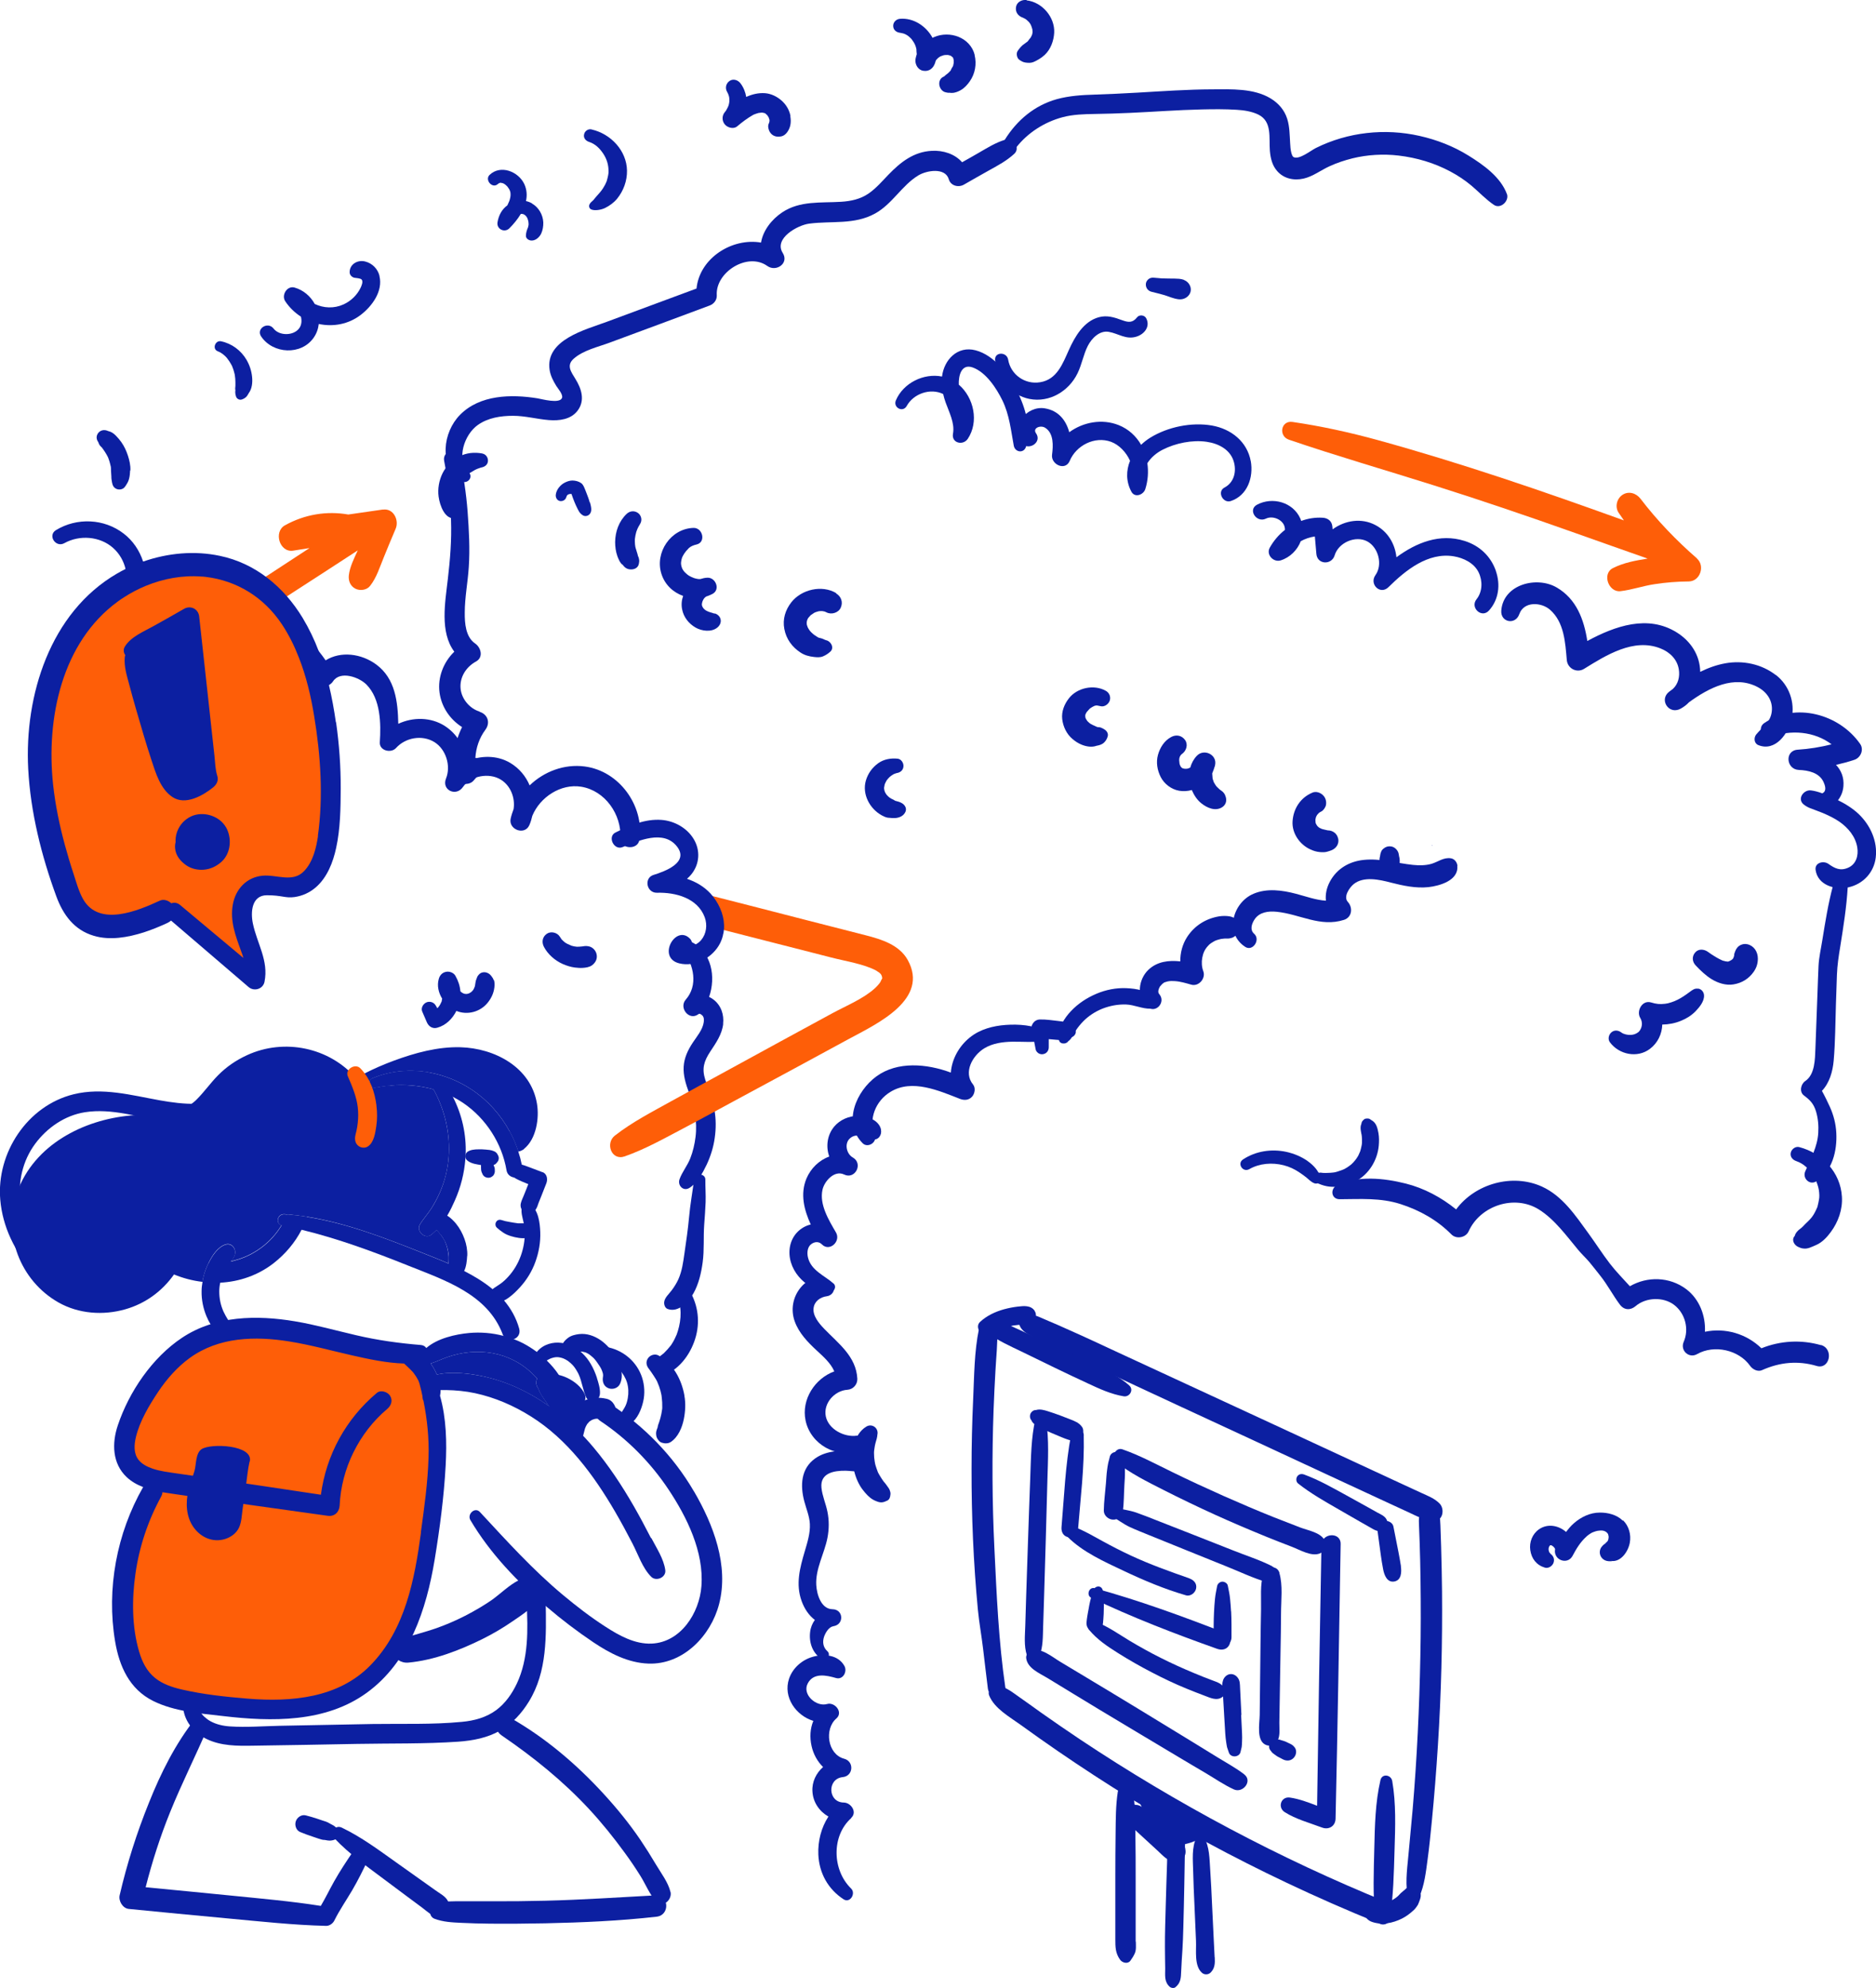 <svg xmlns="http://www.w3.org/2000/svg" id="b" viewBox="0 0 2102.2 2227.6"><g id="c"><path d="M576,1319.3c-3.8-.5-7.6-3.2-8.4-8-5.1-30.3-23.2-58.3-48.6-75.5-3.7-2.5-7.5-4.7-11.5-6.8-6.9-3.5-14.2-6.3-21.7-8.4-15.7-4.4-32.5-5.7-48.8-4.3-5.4.4-10.7,1.1-16,2.2-6.8,1.3-10-7.6-3.4-10.4,20.4-8.5,42.7-10.2,64.1-6.3,16.7,3.1,32.8,9.7,47.1,19.2,17.9,12,32.2,28.1,42.3,46.7,3.9,7.2,7.2,14.8,9.7,22.6,1.6,4.8,2.9,9.7,3.9,14.7.4,1.7.7,3.4,1,5.2,1.1,6.6-4.4,9.8-9.8,9Z" style="fill:#0c1fa1; stroke-width:0px;"></path><path d="M608.1,1313.5c-5.1-2-10.2-3.9-15.3-5.8-2.9-1.1-5.8-2.2-8.8-2.9-3.6-.9-6.5-.9-10.1-.1-3.9.9-5.4,6.1-3.3,9.2,3.4,5.2,8.9,7.6,14.4,10,2.3,1,4.7,1.9,7,2.9-.7,1.9-1.5,3.7-2.2,5.6-.9,2.4-1.9,4.8-2.9,7.2-1.2,3-2.8,6.1-3.4,9.2-.8,4.5,1.6,8.9,6,10.4,4.5,1.6,8.6-.5,11.1-4.4,1.4-2.1,2.1-4.8,3-7.2,1-2.4,1.9-4.8,2.9-7.2,1.9-4.8,3.8-9.7,5.7-14.5,1.7-4.3,1-10.5-4.1-12.5Z" style="fill:#0c1fa1; stroke-width:0px;"></path><path d="M594,1349.3c-3.5-2.4-8.7.7-9.4,4.5-.8,4.8.8,10.1,1.9,14.9,1,4.2,1.4,8.6,1.5,12.9.2,8.6-1.5,17.4-4.4,25.5-3.1,8.5-7.7,16.4-13.8,23.1-2.8,3.1-5.7,5.9-9.1,8.3-4.5,3.3-9.5,5.2-12.2,10.3-2.2,4.1.4,9.7,5.1,10.5,10.8,1.9,22.6-9.8,29.3-17.2,7.4-8.1,13.3-17.8,17-28.1,3.9-10.7,5.9-22,5.5-33.4-.4-10.6-2-24.9-11.5-31.3Z" style="fill:#0c1fa1; stroke-width:0px;"></path><path d="M602.8,1375.9c-1.2-3.6-4.7-4.9-8.2-5-1,0-2.2,0-3.2,0-.6.3-1.9-.2-2.7-.2-.7,0-1.5,0-2.2,0-1.2,0-2.5,0-3.7,0-.7,0-1.4,0-2.2,0-3.8-.4-6.8-1.1-9.9-1.6-1.4-.2-2.8-.5-4.2-.8-1.2-.3-3.3-.9-3.9-1.1-2.4-.9-5-.6-6.5,1.7-1.4,2.1-1.2,4.9.7,6.7,2.2,2,4.6,3.8,7.1,5.5,2.8,1.9,5.6,3,8.8,4,5.6,1.7,12.4,3,18.2,1.9,3.4-.6,7.7-1.7,10.2-4.3,1.7-1.8,2.4-4.6,1.6-7Z" style="fill:#0c1fa1; stroke-width:0px;"></path><path d="M553.9,1307.6c-.3-.9-.6-1.7-.9-2.6-.5-1.4-1-2.6-1.7-3.9-.4-.8-.8-1.5-1.2-2.3-.3-.4-.7-.8-1-1.2-.4-.3-.9-.6-1.3-.9-1.2-.6-2.5-.7-3.8-.5-1.1.2-1.9.6-2.7,1.3-.9.8-1.9,2.1-2,3.3,0,.9-.1,1.7-.2,2.6,0,1-.2,2-.1,3,0,.5,0,.9,0,1.4,0,.9,0,1.8.1,2.7.1,2.1,1.1,4,2,5.9.4.5.8,1,1.2,1.4.7.7,1.6,1.2,2.5,1.4.6.3,1.2.4,1.9.4.9.1,1.9,0,2.8-.3,1.2-.4,2.2-1.1,3.1-2,.7-.7,1.2-1.6,1.4-2.5.4-.9.6-1.8.5-2.8,0-1.5,0-3.1-.5-4.4Z" style="fill:#0c1fa1; stroke-width:0px;"></path><path d="M557.7,1293.7c-1-1.8-2.2-3.1-4.4-3.9-1.6-.6-3-1.1-4.7-1.3-2.8-.3-5.6-.6-8.4-.7-4.8,0-9.7-.3-14.3,1.6-2.5,1-4.2,2.9-4.4,5.7-.2,2.7,1.2,4.8,3.5,6.2,4.2,2.7,9.2,3.3,13.9,4.1,2.8.5,5.6.6,8.4.8,1.1,0,2,0,3-.2,1.6-.3,3.1-.6,4.5-1.4.9-.5,1.6-1.3,2.1-2.1,2.4-2.4,2.7-6,.7-8.8Z" style="fill:#0c1fa1; stroke-width:0px;"></path><path d="M521.8,1293.7c0,1-.1,2-.2,3,0,.6,0,1.1-.1,1.7-1.2,16.1-5.2,31.9-11.8,46.7-2.4,5.5-5.2,11.4-8.5,16.9-3.4,5.9-7.4,11.4-11.9,16.1-2,2-4,3.8-6.1,5.5-6.9,5.3-17.1-4.1-12.7-11.5,3.8-6.4,8.9-11.8,12.9-18.1,3.6-5.6,6.7-11.5,9.4-17.6,5.5-12.4,8.8-25.9,9.9-39.4,2.1-26.2-4.1-53.3-16.9-76.3-1.1-2-2.3-4-3.5-6-4.7-7.5,6.2-14.1,11.5-7.3,5.3,6.8,9.9,14.1,13.7,21.6,10.2,19.9,15.2,42,14.3,64.7Z" style="fill:#0c1fa1; stroke-width:0px;"></path><path d="M321.8,1360.9c-1.7,4-3.8,8-6.2,12.1-.2.4-.5.7-.7,1.1-10.8,17.5-27.8,30.7-47.3,37-2.9.9-5.8,1.7-8.8,2.4-8.3,1.8-16.8,2.6-25.1,2.1-.3.6-.6,1.3-.9,1.9-2.8,6.1-4.8,12.5-5.8,19.1,6.6.7,13.3,1,19.9.6,21.4-1.1,42.3-8.3,59.7-21.8,12.9-10.1,23.9-22.9,31.4-37.6,1.7-3.3,3.3-6.7,4.6-10.2.5-1.4,1-2.8,1.5-4.2-7.3-1.1-14.7-2.1-22.2-2.6ZM417.6,1208.2c-6.6,2.8-3.4,11.7,3.4,10.4,5.2-1,10.6-1.8,16-2.2,2.8-1.2,5.6-2.3,8.4-3.3,11.8-4.5,24-8.4,36.4-11.2-21.4-3.9-43.7-2.2-64.1,6.3ZM571.1,1267.8c-2,2.8-4.1,5.5-4.9,9.1-2,9.9,6.6,15,14.6,13.5-2.5-7.8-5.8-15.4-9.7-22.6Z" style="fill:#0c1fa1; stroke-width:0px;"></path><path d="M246.8,1437.2c-.7,3.2-1.1,6.5-1.1,9.8,0,7.8,1.5,15.3,4.7,22.5,1.5,3.3,3.3,6.4,5.3,9.6,2.2,3.7,3.3,6.4,3.3,9.9,1.6,4.6-2.8,10.3-7.8,7.7,0,0-2.2-.2-2.2-.2-1.8-.4-3.3-1.4-4.7-2.5-2.1-1.5-3.6-3.4-5.2-5.5-1.2-1.5-2.2-3.1-3.2-4.7-1.7-2.8-3.2-5.8-4.5-8.9-3.7-8.8-5.7-18.7-5.5-28.2,0-3.4.4-6.8,1-10.1,1-6.6,3-13,5.8-19.1.3-.6.6-1.3.9-1.9,4-8.2,10.2-17.9,18.8-20.9,7.8-2.6,13,5.6,10.5,12.3-.9,2.5-2.5,4.5-4.2,6.5-1.1,1.4-2.3,2.8-3.3,4.2-2.1,2.9-3.8,6.2-5.3,9.5-1.4,3.2-2.6,6.5-3.3,10Z" style="fill:#0c1fa1; stroke-width:0px;"></path><path d="M575.6,1500.6c-3.9,1.4-8.7.5-11.3-3.6-.5-.6-.9-1.4-1.1-2.2-16.9-44.7-64.7-60.3-105.5-76.6-38.9-15.6-78.9-30.4-119.8-40.3-7.2-1.8-14.4-3.3-21.6-4.8-.2,0-.5-.1-.7-.2-7.5-2.2-4.4-12.9,3.3-12.3,1,0,2,.2,2.9.3,7.5.6,14.9,1.5,22.2,2.6,44,7,85.7,23,127.4,39.6,9.9,4,20.5,8,31.1,12.7,5.9,2.6,11.8,5.3,17.6,8.3,11.4,5.8,22.4,12.5,31.9,20.4,4.7,3.9,8.9,8.1,12.8,12.6,7.6,9,13.6,19.4,17,31.6,1.6,5.9-1.7,10.3-6.1,11.8Z" style="fill:#0c1fa1; stroke-width:0px;"></path><path d="M587.3,1287.4c-2,1.5-4.2,2.5-6.5,2.9-2.5-7.8-5.8-15.4-9.7-22.6-10-18.5-24.3-34.7-42.3-46.7-14.2-9.5-30.4-16.1-47.1-19.2-21.4-3.9-43.7-2.2-64.1,6.3-6.6,2.8-3.4,11.7,3.4,10.4,5.2-1,10.6-1.8,16-2.2,16.3-1.4,33.1-.1,48.8,4.3,12.7,23,19,50.1,16.9,76.3-1,13.6-4.4,27-9.9,39.4-2.7,6.1-5.9,12-9.4,17.6-4,6.3-9.1,11.7-12.9,18.1-4.4,7.4,5.7,16.9,12.7,11.5,2.1-1.7,4.1-3.5,6.1-5.5.2.2.3.3.5.5.1.1.6.7.9,1,.9,1.1,1.5,1.8,2,2.5.1.2.7.8.9,1,1.6,2.1,3,4.2,4.3,6.5.3.5.5,1,.8,1.5.5,1.4,1,2.6,1.4,3.8.5,1.3.8,2.5,1.1,3.7,0,.3.1.6.2.9.3,1.7.4,2.2.6,2.9,0,.2.1,1,.2,1.4.2,1.7.3,2.8.5,4,0,1.3.1,2.6,0,3.8v.9c0,.1,0,.9-.1,1.2-.1.6-.2,1.3-.2,2-10.6-4.7-21.2-8.7-31.1-12.7-41.7-16.5-83.4-32.6-127.4-39.6-7.3-1.1-14.7-2.1-22.2-2.6-1-.1-2-.2-2.9-.3-7.7-.6-10.7,10.2-3.3,12.3-.2.4-.5.7-.7,1.1-10.8,17.5-27.8,30.7-47.3,37-2.9.9-5.8,1.7-8.8,2.4,1.7-2,3.3-4.1,4.2-6.5,2.5-6.7-2.7-14.9-10.5-12.3-8.7,3-14.9,12.7-18.8,20.9-.3.6-.6,1.3-.9,1.9-2.8,6.1-4.8,12.5-5.8,19.1-11-1.3-21.7-4.1-31.9-8.3-13.3,18.8-32.1,32.6-54.5,39-24.8,7.1-52.2,5.2-74.9-7.6-43.1-24.4-63.3-77.3-46.3-123.9,19.2-52.7,73.7-80.7,126.8-85.6,25-2.2,54.1,1.6,73.7-17.4,8.8-8.6,15.8-18.8,24.4-27.5,9.4-9.6,20.4-17.1,32.6-22.7,42.1-19.4,92.4-8.4,122,25.6,3-1.7,6.2-3.3,9.3-4.9,10.9-5.6,22-10.4,33.4-14.6,23.6-8.7,49.1-15.7,74.5-15,38.4,1.1,78.8,22.3,85.7,63.1,2.8,16.2-.7,39.7-14.4,50.7Z" style="fill:#0c1fa1; stroke-width:0px;"></path><path d="M523.5,1407.1c-.3,5.5-.9,11.9-3.4,17.1-.8,1.7-1.8,3.2-3.2,4.6-5.2,5.5-14.2,2.1-14.9-5.3-.2-1.8,0-3.6.3-5.4,0-1.1,0-1.7.2-2.2,0-.7,0-1.4.2-2,0-.3,0-1.1.1-1.2v-.9c0-1.3,0-2.5,0-3.8-.1-1.1-.2-2.3-.3-3.4-.2-.9-.3-1.7-.3-1.9-.2-.7-.3-1.3-.3-1.7-.3-1.5-.4-1.8-.5-2.1-.3-1.3-.7-2.5-1.1-3.7-.4-1.2-.9-2.4-1.4-3.6-.3-.7-.6-1.3-.9-1.7-1.3-2.3-2.6-4.5-4.3-6.5-.2-.2-.7-.8-.9-1-.5-.6-1.1-1.3-1.6-2-.7-.8-1.1-1.4-1.3-1.5-.2-.2-.3-.3-.5-.5-1.9-2.1-4-4.1-5.3-6.7-1.3-2.7-1.8-5.5-.4-8.3,1.3-2.5,4.1-4.6,6.9-4.5,3.9,0,7.5,1.3,10.7,3.3,3.7,2.3,7,5.6,9.8,9,4.1,5.1,7.2,10.9,9.4,17,2.2,6.1,3.4,12.6,3.1,19.1Z" style="fill:#0c1fa1; stroke-width:0px;"></path><path d="M464.8,1523.8c-16.6-12.4-166.8-45-198-37-31.2,8-81.2,21.8-95,60.9-13.8,39.2-37,72.5-26.1,86.3,10.9,13.8,30.5,21,30.5,21,0,0-75.4,160.3-25.4,210.3,50,50,177,64.6,229.9,34.1,52.9-30.5,105.2-100.8,103-232.8-2.2-132-13.1-138.5-18.9-142.9Z" style="fill:#fe5e08; stroke-width:0px;"></path><path d="M777.7,1671.2c-23.3-40-56.1-73.5-94.8-98.7-5-3.3-12.4,0-14.9,4.9-3,5.9-.2,11.6,4.9,14.9,30.1,20.1,56.2,46.5,76.2,76.6,20.7,31.1,39.8,69.9,36.9,108.3-2.2,30-23.1,63-55.8,64.4-18.9.8-36.6-9.1-52-19.1-16.6-10.7-32.3-22.8-47.5-35.5-33.8-28.2-63.1-60.7-92.9-92.8-5.6-6.1-14.6,2.4-10.7,9,22.1,37.4,53,69.5,86,97.6,16.5,14.1,33.9,27.3,51.9,39.4,18.5,12.4,39,23,61.6,23.8,38.8,1.4,70-31.1,79.2-66.7,11.2-43.2-6.5-89.2-28.1-126.2Z" style="fill:#0c1fa1; stroke-width:0px;"></path><path d="M651.6,1573.8c-2.5,1.7-6.7,2-9.6.5-.7-.3-1.4-.9-2-1.4-1.5-1.8-2.8-3.6-4.2-5.4-1-1.1-1.5-1.7-2.1-2.3-.2-.2-1.1-.9-2-1.7.4.7.8,1.3,1.3,2,2.5,4,4.8,8.6,6.7,13,.4.9.7,1.8,1.1,2.8.3.6.6,1.1.9,1.5,1,1.1,1.7,1.8,2.4,2.6.6.9,1.1,1.8,1.4,2.7.3,1,.5,2,.5,3v.7c-.1,5.7-6.7,9.9-11.9,7.1-1.9-1-3.3-2.2-4.5-4.1-.5-.9-.9-1.8-1.3-2.8,0-.4-.1-.6-.2-.7-.3,0-.6-.5-.9-.9-.1,0-.2-.2-.5-.5-.6-.6-1.2-1.2-1.8-1.8-3.3-3.5-6.5-7.5-9.1-11.4-.3-.4-.6-.9-.9-1.3-2.2-3.2-4.3-6.4-6.5-9.6-1.1-1.7-2.3-3.3-3.2-5.2-.8-1.5-1.5-3.1-2.1-4.8-.3-.7-.6-1.1-.9-1.7-1.9-3.2-1.8-6.7-.2-9.4,1.4-2.6,4.2-4.7,7.6-5.1,5.5-.7,11.1-.3,16.5,1,3.2.7,6.3,1.8,9.3,3.2,8.2,3.8,16.8,10.6,20.2,19.2,1.5,4-.6,8.6-3.9,10.9Z" style="fill:#0c1fa1; stroke-width:0px;"></path><path d="M669,1544.1c-1.8-5.5-4.1-11-7.1-16-5-8.6-12.7-16.3-21.9-20.4-9.2-4-19.4-4.7-28.6-.5-9.4,4.3-15.4,13.4-16,23.7-.2,2.9,2.8,5.3,5.4,5.5,3,.2,5.3-1.7,6.2-4.6.4-1.3,1-2.6,1.8-3.8.2-.2,2.1-2.2,2-2.2,1.2-1,2.6-1.9,4-2.6.5-.2,2.2-1.1,2.5-1.2-1,.4,1.1-.4,1.3-.4,2.8-.9,5.3-1.2,7.8-.8,3.6.6,6,1.5,9.6,3.8.3.2.3.2,1.2.9.7.6,1.5,1.2,2.2,1.8,1.2,1.1,2.9,2.8,3.5,3.6,1.8,2.2,4.1,6,5.5,8.9,3.9,8.5,4.7,18.1,8.7,26.4,1.6,3.3,6.3,4.4,9.5,3.4,3.7-1.2,5.5-4.6,5.7-8.3.3-5.5-1.7-12-3.4-17.2Z" style="fill:#0c1fa1; stroke-width:0px;"></path><path d="M719.5,1543.5c-5.6-17.1-19.8-29.6-37.2-33.7-4-.9-8.1,2-8.9,5.9-.9,4.4,2,7.6,5.9,8.9,11,3.8,20,13.9,23.3,24.4,1.7,5.6,1.9,11.9.9,17.5-.6,3.3-1.3,5.9-2.6,8.7-1.6,3.5-3.9,6.1-5.4,9.4-3.1,6.9,4.6,15.2,11.4,10.4,7.5-5.3,11.8-15.7,13.8-24.4,2.1-8.9,1.6-18.4-1.2-27.1Z" style="fill:#0c1fa1; stroke-width:0px;"></path><path d="M729.5,1723.4c-6.2-12.1-12.6-24.1-19.3-35.8-13.3-23.1-28-45.4-45.1-65.8-6.1-7.3-12.6-14.3-19.5-21,.5-2.9.6-5.9.3-9-.1-1.2-.3-2.4-.5-3.6-.7-4.9-2.1-9.6-3.3-14-.2-.7-.4-1.4-.6-2.1-2.9-9.5-7.2-18.8-12.4-27.3-.9-1.4-1.8-2.9-2.9-4.3-3.8-5.7-8.4-11.1-13.4-16-3.5-3.4-7.2-6.7-11.1-9.6-5-3.7-10.3-7.1-15.7-9.9-3.3-1.7-6.7-3.2-10.2-4.5-3.7-1.4-7.5-2.6-11.3-3.6-12.7-3.4-26-4.5-39-3.3-15,1.4-35.3,5.9-47.8,16.8-1.2-1.8-3.3-3.2-6.3-3.4-24.5-2-48.3-5.3-72.2-10.9-22.9-5.3-45.5-11.7-68.6-15.6-42.8-7.2-89.2-6.5-126.6,18.4-33.4,22.2-59.4,60.5-72,98.2-6.7,19.9-6.3,42.6,9.9,57.9,5.4,5.1,11.7,8.6,18.5,11.2-29.6,51.7-41.3,114.1-31.4,173,4.7,27.9,16.1,53.5,42.7,66.7,23.8,11.8,52.3,13.9,78.4,16.9,54.3,6.4,114.6,7.5,160.9-26.1,47.7-34.6,66.9-93.6,76.1-149.3,5.7-34.7,10.4-70.2,12.3-105.3,1.4-25.7.8-52.9-6.3-78.1.4-2.1.6-4.3.6-6.5,2,0,4,0,6,0,11,.2,21.8,1.2,32.6,3.5,22.3,4.8,43.5,14,62.7,26.1,40.8,25.6,70.3,65.6,94.2,106.6,6.8,11.7,13.3,23.7,19.5,35.7,6.3,12.1,11.3,27.7,21.1,37.4,5.6,5.5,16.8.6,15.7-7.5-1.7-12.7-9.9-24.9-15.7-36.1ZM471.8,1716.8c-7.2,53.1-17.7,109.1-56.6,149-36,36.9-88.5,41.4-137.3,37.5-24.7-2-50.1-4.7-74.3-10.3-10.4-2.4-21.3-6-29.7-12.8-9.5-7.6-14.6-18.1-18-29.6-8.2-27.7-8.2-59.1-4.1-87.4,4.3-30.3,14.1-59.5,28.8-86.4.9-1.7,1.4-3.3,1.4-4.8,4.5.7,9,1.4,13.3,2,57.2,8.3,114.5,16.5,171.9,24.4,7.6,1.1,13-4.1,13.4-11.5,1.8-41.3,21.7-81.6,53.3-108.2,4.4-3.7,6.5-9.5,3.2-14.8-2.8-4.4-10.4-6.9-14.8-3.2-34.7,29.1-56.8,69.6-62.7,114.1-42.3-6.4-84.6-12.7-127-18.9-11.4-1.7-22.7-3.3-34-4.9-9.3-1.4-18.9-2.4-27.8-5.5-5.7-2-11.5-4.8-15.4-9.6-5.9-7.3-5.1-17.2-3.1-25.7,4.3-18,14.9-35.6,25-50.8,9.6-14.3,21.4-27.8,35.4-37.9,32.6-23.6,73.4-24.6,111.7-18.4,23.6,3.8,46.6,10.2,69.9,15.5,18.9,4.3,38.8,8.6,58.5,9.2,2.5,2.2,4.8,4.5,7.2,6.8.9.9,1.8,1.8,2.7,2.8.4.6.9,1.1,1.3,1.7,1.6,2.1,3,4.4,4.3,6.8.3.5.6,1.3.7,1.4.4,1,.7,2.1,1.1,3.1.7,2.8,1.4,5.6,2.1,8.4.4,1.7.8,3.4,1.1,5.2.2,2,.3,3.2.6,4.3.2.4.4.7.6,1.1,4.2,21,6.4,41.9,5.7,63.8-.8,28-4.8,56-8.6,83.8ZM541.5,1542.2c-12.9-2.8-26.7-4.5-39.9-3.7-4.2.2-8.2.8-12.1,1.6-.8-2-1.7-3.9-2.7-5.7-1.2-2.3-2.7-4.5-4.2-6.6,6.2-2,12.2-4.9,18.3-7.1,8.3-2.9,16.9-4.8,25.7-5.6,17.1-1.5,34.3,1.4,49.6,9.3,9.9,5.1,18.5,12.1,25.8,20.3,3.3,3.7,6.3,7.7,9,11.8,4.5,6.9,8.1,14.2,10.7,22.1.2.7.4,1.3.6,2-2.4-1.8-4.8-3.6-7.3-5.3-22-15.6-46.6-27.3-73.3-33.1Z" style="fill:#0c1fa1; stroke-width:0px;"></path><path d="M614.8,1575.3c-22-15.6-46.6-27.3-73.3-33.1-12.9-2.8-26.7-4.5-39.9-3.7-4.2.2-8.2.8-12.1,1.6-.8-2-1.7-3.9-2.7-5.7-1.2-2.3-2.7-4.5-4.2-6.6,6.2-2,12.2-4.9,18.3-7.1,8.3-2.9,16.9-4.8,25.7-5.6,17.1-1.5,34.3,1.4,49.6,9.3,9.9,5.1,18.5,12.1,25.8,20.3-1.5,2.7-1.7,6.2.2,9.4.3.5.6,1,.9,1.4.6,1.9,1.4,3.4,2.2,5,.9,1.8,2.1,3.4,3.2,5.2,2.2,3.2,4.3,6.4,6.5,9.6Z" style="fill:#0c1fa1; stroke-width:0px;"></path><path d="M279.7,1637.5c-2.1,8.9-2.8,18.3-4.1,27.3-1.3,8.6-2.5,17.2-3.7,25.7-1,7-1.1,15-4.2,21.4-3,6.2-8.9,10.4-15.4,12.5-13.7,4.3-27.2-1.7-35.3-13-8.6-12-9.2-27.8-5.8-41.6,1.8-7.3,4.5-14.3,6.7-21.5,2.1-7.2,1.1-19.8,7.9-24.5,9.9-6.9,58.4-5,54.1,13.8Z" style="fill:#0c1fa1; stroke-width:0px;"></path><path d="M581.7,1770.4c-11.4,5.7-20.6,15.2-30.7,22.4-1.6,1.1-2.9,2-5.4,3.6-2.5,1.6-5.1,3.2-7.7,4.8-5.5,3.3-11.2,6.4-17,9.4-10.6,5.4-21.6,10.1-32.1,13.8-12.3,4.3-25.1,7.4-37.5,11.5-7.8,2.6-13.1,8.7-11.3,15.7,1.6,6.4,9,12.1,17.6,11.3,29.1-2.7,57.8-14,82.6-26.2,11.7-5.8,22.8-12.3,33.3-19.5,11.7-8,26.3-17.3,32.7-28.8,6.9-12.4-9.6-25.3-24.4-17.9Z" style="fill:#0c1fa1; stroke-width:0px;"></path><path d="M689.5,1576.5c-1.4-3.4-3.3-6.2-6.6-8-1.8-1-4.2-1.5-6.3-1.8-3.4-.5-6.9-.8-10.3-.4-6.9.8-13.8,3.1-19.2,7.5-5.8,4.7-10.1,10.4-12.5,17.4-2.5,7.1-2.7,16,2.1,22.2,2.2,2.9,5.4,4.6,9.1,3.9,3.8-.7,5.9-3.4,7.1-6.9-1.2,3.7.3-.9.6-2,.2-.7.4-1.4.6-2.1-.3.9-.6,1.8-.9,2.7,1-2.7,1.5-5.5,2.3-8.3.6-1.8,1.5-3.5,2.5-5.1.8-1,1.7-2,2.6-2.9.9-.6,1.8-1.2,2.7-1.7,1.2-.5,2.4-.9,3.6-1.2,1.3-.2,2.7-.2,4-.2,1.1.1,2.2.3,3.2.5,3,.7,6,.6,8.7-.7,2.5-1.2,4.8-2.5,6-5.1,1.1-2.4,1.6-5.3.6-7.8Z" style="fill:#0c1fa1; stroke-width:0px;"></path><path d="M611.6,1794.8c-.2-13.8-22.2-12.7-21.5,1.2,1.6,30,2.2,62.5-10.9,90.3-5.4,11.4-12.9,22.2-23.1,29.8-11.4,8.4-24.7,11.9-38.6,13.2-33.1,3.2-67,1.9-100.2,2.4-34.7.6-69.4,1.3-104.1,2-18.4.4-37.2,1.9-55.5.7-15.5-1-30.9-7.1-36.4-22.7-2.9-8.4-17-6.5-15.9,3,1.9,15.2,12.8,27.4,26.3,33.9,16,7.7,34,7.7,51.3,7.4,39-.6,77.9-1.2,116.9-2,37.8-.7,76.1.1,113.8-2.5,16.3-1.2,32.6-4.3,46.9-12.5,13.4-7.6,24.1-19.4,32.1-32.5,20.7-33.6,19.4-73.8,18.8-111.8Z" style="fill:#0c1fa1; stroke-width:0px;"></path><path d="M395.7,2074.5c-7.5,11-14.6,21.7-21.2,33.4-5.1,9.1-9.7,18.6-15,27.6-33.5-5.3-67.3-8.2-101-11.6-31.7-3.2-63.5-6.2-95.3-9.3,7.3-28.6,16.3-56.7,27.4-84.1,13-32.2,28.7-63.1,42.3-95,3.6-8.5-7.7-17.9-14.1-9.8-22.4,28.4-38.5,60.7-51.9,94.2-13.6,33.6-24.6,68.3-32.8,103.6-1.5,6.3,3.3,14.7,10.2,15.4,36.8,3.6,73.6,7.2,110.5,10.6,36.9,3.4,73.8,7.5,110.8,8.4,3.7,0,7.4-2.7,9-5.9,5.8-11.7,13.4-22.7,20-33.9,6.7-11.5,12.4-22.9,18-35,5.4-11.4-10.2-18.4-16.9-8.6Z" style="fill:#0c1fa1; stroke-width:0px;"></path><path d="M751.3,2119.9c-2.4-10.6-10.9-21.7-16.4-31-5.5-9.3-11.3-18.5-17.3-27.4-12.5-18.4-26.6-35.7-41.7-52.1-30-32.7-64.9-62.4-103.6-84.4-5.2-2.9-12.2-.3-14.8,4.8-3,5.9-.1,11.5,4.8,14.8,35.4,24.2,68.4,50.8,97.6,82.2,14.3,15.4,27.5,31.8,39.9,48.8,6.4,8.7,12.5,17.7,18.2,26.9,5.6,9.1,9.9,20,17.1,27.9,7.5,8.1,18.3-1.8,16.3-10.5Z" style="fill:#0c1fa1; stroke-width:0px;"></path><path d="M502.1,2130.4c-2.7-5.7-9.3-8.8-14.2-12.4-5-3.5-10-7.1-14.9-10.6-9.7-6.9-19.3-13.7-29-20.6-19.7-14-39.1-28.5-61-39-7.7-3.7-13.9,6-8.3,11.9,16.5,17.5,36.1,31.3,55.3,45.7,9.5,7.1,18.9,14.1,28.4,21.2,4.9,3.6,9.8,7.3,14.7,10.9,5.2,3.9,10.5,9.3,17.1,10.1,10.4,1.4,16.1-8.4,11.9-17.3Z" style="fill:#0c1fa1; stroke-width:0px;"></path><path d="M375.7,2046.9c-1.9-1.8-4.8-2.8-7-4.2-2.2-1.4-5.2-2.2-7.7-3-1.9-.7-3.9-1.3-5.9-2-4.1-1.4-8.2-2.5-12.4-3.6-4.7-1.3-9.7,2.1-11.2,6.5-1.5,4.3.2,10.2,4.8,12.1,4.9,2,9.7,3.8,14.7,5.4,2.1.7,4.1,1.4,6.2,2.1,1.1.4,2.3.7,3.4,1,1.1.3,2.2.4,3.3.4.9.1,1.8.3,2.8.5,2.4.4,4,.3,6.3-.2,3.4-.7,6.5-3,6.8-6.7.2-3.3-1.8-6-4-8.3Z" style="fill:#0c1fa1; stroke-width:0px;"></path><path d="M734.3,2123.7c-41.1,2.2-82.2,5-123.4,6-20.3.5-40.7.7-61,.6-10.4,0-20.8,0-31.2,0-10.4,0-20.5-.4-30.5,2.6-7.1,2.1-9,14.1-1.3,17,9.9,3.7,19.9,4.1,30.4,4.6,10.4.5,20.8.8,31.3.9,20.8.2,41.7,0,62.5-.4,41.6-.9,83.3-2.7,124.7-7.4,15.1-1.7,14.1-24.6-1.4-23.8Z" style="fill:#0c1fa1; stroke-width:0px;"></path><path d="M258.6,1226.1c-22.7,14.8-54,11.3-79.4,6.8-31.9-5.7-64.3-14.8-96.7-6.8-52,12.8-86.7,65.9-82.2,118.3,1.3,14.9,5.3,29.5,11.6,43.1,6.8,14.5,15.2,28.7,30.2,35.6,5.3,2.4,13.4-2.7,10.5-9-2.5-5.5-4.7-10.2-8.2-15.2-3.8-5.4-7.6-10.9-10.7-16.8-5.6-10.6-9.4-22.6-10.8-34.5-2.9-23.3,2.4-47,16.5-66,13.4-18.1,33.4-31.9,55.9-35.4,29.9-4.7,59.3,5.7,88.6,9.7,29.1,4,58.6,1.2,82-18.1,6.6-5.5.2-16.5-7.4-11.6Z" style="fill:#0c1fa1; stroke-width:0px;"></path><path d="M421.9,1238.9c-2-15.6-7-30.5-18.1-41.9-5.8-6-17.5,1.2-14,9,4.9,11.2,9.9,23.4,11.1,34.7.7,6.2.6,12,0,17.3-.3,3.1-.8,6.2-1.5,9.3-1,4.2-2.4,7.9-.9,12.3,1.9,5.6,8.8,8.2,13.8,4.9,6.8-4.4,8.3-15.4,9.4-22.9,1.1-7.5,1.1-15.2.1-22.8Z" style="fill:#fe5e08; stroke-width:0px;"></path><path d="M690.3,1520.9c-4.4-7.4-10.2-14.4-17.3-19.3-7-4.8-15.4-7.8-24-6.8-4.2.5-9,1.6-12.4,4.2-4.1,3.1-7.9,7.3-7.1,12.9.5,3.6,3.3,6.8,7.2,6.5,1.6-.1,3-.3,4.5-.9.9-.4,1.9-1,2.9-1.3,1.7-.6,3-1,4.2-1.4.9-.1,1.8-.3,2.1-.3.7,0,1.3,0,2,0,1.3.2,2.4.6,3.6.8.2,0,.5.2.7.3.7.3,1.4.7,2,1,.2,0,1.3.9,1.8,1.1,2.7,2.1,5.1,4.1,6.9,6.5.1.2.3.4.5.7.5.6.9,1.2,1.4,1.9.9,1.3,1.8,2.6,2.7,4,.4.7.9,1.4,1.3,2.2.1.2.4.8.6,1.2.5,1.2,1,2.4,1.4,3.7,0,.2.3,1.2.4,1.6,0,.5.1,1.1.1,1.3,0,.3,0,.5,0,.8-.2,1.5-.6,5.4-.3,2.4-.5,5.1,1.6,9.8,6.7,11.6,4.6,1.6,10.3-.3,12.5-4.9,4.6-9.7.8-20.9-4.3-29.6Z" style="fill:#0c1fa1; stroke-width:0px;"></path><path d="M654.7,1573.7c-.2-.5-.5-1.1-.7-1.6-.4-.9-.9-1.8-1.3-2.7-1.1-1.7-2.6-3-4.4-3.9-.9-.6-1.9-.9-2.9-1-1.9-.4-3.8-.3-5.6.3-1,.2-1.9.6-2.7,1.2-1.3.8-2.3,1.8-3.1,3.1-.6.9-.8,1.1-1.1,1.9-.2.4-.3.9-.5,1.3-.6,1.4-1.1,2.9-1.4,4.4-.1.5-.2,1.1-.3,1.6-.3,1.1-.4,2.2-.7,3.3-.1.5-.2,1-.4,1.5-.4,1.6-.6,3.2-.4,4.8.2,1.1.4,2.1.6,3.2.5,1,.9,1.9,1.4,2.9.7.8,1.4,1.7,2.1,2.5,1.3,1.2,2.7,2.1,4.4,2.5,1,.5,2.1.7,3.2.7,1.1.2,2.2.2,3.2-.2,1.1,0,2.1-.4,3-1,1.5-.6,2.9-1.5,4-2.8.8-1,1.9-2.5,2.4-3.4.6-1.2,1-2.5,1.3-3.8.1-.6.2-1.2.3-1.8.4-2.2.6-4.5.5-6.8,0-2.1-.2-4.4-1.1-6.3Z" style="fill:#0c1fa1; stroke-width:0px;"></path><path d="M1159.4,1468.7c-4.3-6.3-12.1-5.5-18.8-4.7-5.2.6-10.4,1.6-15.5,3-9.8,2.7-19.4,7.2-26.9,14.2-6.1,5.7,1.1,16.7,8.8,13.7,1-.4,2-.7,3-1.1,1-.4,1.9-.9,2.9-1.3-.9.4-.8.4.1,0,2-.9,4-1.7,6.1-2.4,3.9-1.4,7.8-2.8,11.8-3.8,1.1-.3,2.1-.5,3.2-.8.9-.2,1.2-.2,1.5-.3,1.9-.3,3.8-.5,5.7-.7,5.6-.5,13.2.9,17.1-4.2,2.5-3.3,3.5-7.8,1-11.4Z" style="fill:#0c1fa1; stroke-width:0px;"></path><path d="M1126.6,1891.1c-7.6-51.8-9.8-104.1-12.3-156.3-2.5-51.8-2.8-103.7-.9-155.5.5-14.6,1.3-29.2,2.1-43.8.8-15,2.5-30.1,2-45-.4-11.8-18.1-13-20.5-1.5-5.3,25.6-5.3,52.9-6.5,78.9-1.2,25.9-1.8,51.8-1.8,77.7-.1,52.8,2.1,105.5,7.1,158.1,1.4,14.6,4.1,29,5.8,43.5,1.7,15,3.6,29.9,5.4,44.9,1.5,12.6,21.6,11.4,19.8-1.1Z" style="fill:#0c1fa1; stroke-width:0px;"></path><path d="M1554.6,2131.5c-120.5-49-235.8-110.3-344.1-182.4-14.8-9.9-29.5-20-44.1-30.3-7.9-5.6-15.7-11.4-23.7-16.9-7.8-5.3-14.9-11.8-24.5-12.8-5.8-.6-12.3,4.5-9.7,10.8,5.9,14.5,22.7,23.7,35,32.6,13.8,10,27.7,19.8,41.8,29.5,27,18.5,54.4,36.4,82.3,53.5,56.1,34.4,114.3,65.7,173.8,93.9,33.5,15.9,67.4,30.8,101.7,44.7,6.4,2.6,13.8.9,17.1-5.6,2.9-5.7.8-14.5-5.6-17.1Z" style="fill:#0c1fa1; stroke-width:0px;"></path><path d="M1590.8,2129.5c1.2-3.3,1.8-5.8.8-9.3-1.6-5.2-7.2-7.5-12.1-6.2-2.1.6-3.9,1.9-5.4,3.5-.2.1-.3.2-.6.5-.5.4-1.4,1-1.9,1.6-.5.4-1.1.8-1.6,1.3-.3.3-.6.6-.9.9-.7.7-1.4,1.5-2.1,2.2-.7.7-1.5,1.4-2.2,2.1,2.8-2.7.3-.3-.6.3-1.6,1.2-3.4,2.2-5.2,3.2-1.9.9-2.9,1.2-3.9,1.5-1.8.6-3.7,1-5.6,1.4-2.1.3-3.1.4-4.1.5-2.1.1-4.2.3-6.4.2-5.1-.2-9.2,4.8-9.5,9.5-.4,5.5,3.1,9.1,8.1,10.8,11.2,3.8,23.1,1.3,33.4-3.8,4.8-2.4,9-5.6,12.9-9.2.9-.8,1.8-1.7,2.5-2.7.8-1.1,1.7-2.2,2.3-3.3.5-.6.7-1.4.9-2.1.2-.4.4-.7.5-.9-.4.9,2.2-6.6.5-1.8Z" style="fill:#0c1fa1; stroke-width:0px;"></path><path d="M1549.3,2132.6c-1.6,0-1.1.1-.4,0,.3,0,.4,0,.4,0Z" style="fill:#0c1fa1; stroke-width:0px;"></path><path d="M1559.1,2129.5c-1.7.5-1.5.6-.9.4.2,0,.5-.2.7-.3,0,0,.2-.1.3-.2Z" style="fill:#0c1fa1; stroke-width:0px;"></path><path d="M1615.9,1782.7c-.2-16.5-.5-33-1-49.5-.2-8-.5-16-.8-24-.3-8.3-.5-16.5-8.8-20.8-2.6-1.3-5.8-1.2-8.2.4-6.4,4.1-7.4,10.5-7.1,17.6.3,7.1.5,14.1.8,21.2.5,14.1.8,28.3,1,42.5.4,28.8.4,57.6-.2,86.3-1.1,57-3.8,114-8.6,170.8-1.3,15.5-3,31-4.3,46.5-1.3,16.1-4.2,33-1.6,49,1,6.3,10.3,9.8,13.3,2.8,5.8-13.2,7.4-27.6,9.3-41.8,1.9-14,3.3-28.1,4.7-42.2,2.8-28.7,5.1-57.5,6.9-86.2,3.7-57.5,5.1-115,4.6-172.6Z" style="fill:#0c1fa1; stroke-width:0px;"></path><path d="M1613.5,1685c-5.8-6.1-13.5-8.9-21.1-12.4-8.2-3.8-16.5-7.6-24.7-11.4-14.7-6.8-29.5-13.7-44.2-20.5-30.3-14.1-60.6-28.1-91-42.2-60.6-28.1-121.3-56.2-182-84.2-17.3-8-34.6-16.2-52.1-23.9-8.7-3.9-17.5-7.9-26.3-11.5-8.2-3.4-17-8.7-25.7-4.6-3.6,1.7-5.5,4.8-4.5,8.8,2.3,8.7,9.6,11.5,17,15.4,7.6,4,15.4,7.7,23.1,11.5,15,7.4,30.2,14.3,45.3,21.4,30.3,14.2,60.5,28.4,90.8,42.4,61.1,28.3,122.2,56.6,183.2,85,17.3,8,34.7,16.1,52,24.1,8.2,3.8,16.5,7.6,24.7,11.4,9.5,4.4,18,9.2,28.6,9.7,10.3.6,12.5-12.9,6.8-19.1Z" style="fill:#0c1fa1; stroke-width:0px;"></path><path d="M1560.1,1995.6c-1.2-7.1-11.4-8.8-13.2-1-5.8,25-6.3,51.2-6.9,76.7-.6,25.9-1.7,51.6,1,77.4.9,8.9,14.8,10.9,16.4,1.2,4.1-25.5,4.5-51.2,5.3-77.1.8-25.7,1.8-51.9-2.6-77.3Z" style="fill:#0c1fa1; stroke-width:0px;"></path><path d="M1265.4,1552.3c-10.7-9.4-23.3-15.6-36.1-21.7-12.5-6-25-11.9-37.6-17.8-12.6-5.8-25.2-11.6-37.8-17.4-12.8-5.9-25.7-12.5-39.4-16-7.7-2-14.2,9.5-7.4,14.5,11.4,8.3,24.5,14.2,37.2,20.3,12.5,6.1,24.9,12.1,37.4,18.2,12.5,6,25,12,37.6,17.8,12.9,6,25.8,12,39.9,14.3,6.7,1.1,11.6-7.4,6.2-12.1Z" style="fill:#0c1fa1; stroke-width:0px;"></path><path d="M1554.6,1704.9c-1.2-5.6-6.5-7.6-11.1-10.1-3.6-2-7.2-4.1-10.9-6.1-7.8-4.3-15.6-8.6-23.3-12.9-15.7-8.6-31-17.4-47.8-23.6-2.9-1.1-5.9-.7-7.8,2-1.6,2.3-1.5,6.1.9,8,14.3,11.3,30,20.1,45.8,29.2,7.7,4.4,15.4,8.8,23.1,13.3,3.9,2.2,7.7,4.4,11.6,6.6,4.8,2.7,8.7,5.6,14.4,3.6,4.3-1.5,6-5.7,5.1-9.9Z" style="fill:#0c1fa1; stroke-width:0px;"></path><path d="M1569.9,1755c-.8-5.3-1.8-10.6-2.8-15.8-1.9-9.6-3.8-19.3-5.7-28.9-.9-4.5-6.4-6.9-10.5-6.1-4.2.8-8.1,4.9-7.5,9.5,1.3,9.6,2.6,19.1,3.9,28.7.7,5.3,1.6,10.6,2.6,15.9,1.2,6.4,4.4,15.2,12.6,13.7,7.9-1.5,8.2-10.5,7.3-16.9Z" style="fill:#0c1fa1; stroke-width:0px;"></path><path d="M953.7,2037c7.3-6.5-.1-17.2-8.2-17.3-17.9-.2-18.9-26.7-1.1-28.5,11.9-1.2,13-17.6,1.5-20.6-18.7-5-22.4-33.3-8.7-45.1,8-6.9-1.7-18.7-10.4-16.2-12,3.5-28.2-10.5-21.7-23,6.5-12.5,21-9.2,31.8-6.1,7.9,2.2,12.8-7.4,9.3-13.6-7-12.5-22.9-13.8-35.4-10.2-12.1,3.4-22.5,12.5-26.6,24.5-7,20.9,7.9,41.4,27.2,47.3-3.5,8.5-4.2,18.1-2,28.1,2,9.1,6.5,17.3,12.9,23.6-7.7,6.8-12.6,16.6-11.9,27.4.7,12.3,7.9,22.4,17.9,28.1-8.1,12.4-11.9,27.6-11.3,42.5.9,20.8,10.9,38.9,28.3,50.2,7.2,4.7,14.1-6.5,8.4-12.1-21.2-20.6-22.2-59,.2-78.9Z" style="fill:#0c1fa1; stroke-width:0px;"></path><path d="M958.9,1626.5c-14.9-1.9-32.6-1.5-45.4,7.6-16.2,11.5-16.9,30.5-12.2,48.2,2.2,8.3,5.7,16.4,6.2,25,.6,10.5-2.8,21-5.7,30.9-5.5,18.6-10.4,36.8-3.5,55.8,3.1,8.6,8.1,16,14.8,21.1-2.8,3.8-4.7,8.4-5.3,13.6-1.4,11.9,2.7,23.8,13.2,30.3,5.3,3.3,10.7-4.9,6.1-8.9-4.9-4.4-5.7-10.6-3.5-16.7,1.7-4.4,5.2-10.5,10.4-11.3,12.1-1.9,11.3-18.8-1.1-19-12.8-.2-17.6-16.6-18.2-27-1.1-18.2,9.1-35.4,12.5-52.9,1.9-9.8,2-19.6,0-29.4-1.8-9-5.8-17.7-6.7-26.9-1.6-16.5,14.1-19.2,27.1-19,7.8.1,18.9,3.4,23.4-5.3,4.5-8.6-4.5-15.1-12.2-16.1Z" style="fill:#0c1fa1; stroke-width:0px;"></path><path d="M960.2,1608.6c-13.8,2.1-31.7-6.9-34.8-21.5-3.1-14.7,9.8-29,24.2-29.9,6.4-.4,11.4-6,11.1-12.4-1.3-25-21.2-39.4-37.1-55.9-5.6-5.8-13.1-14.5-11.9-23.3,1-7.7,7.5-12.2,14.8-13.2,7.5-1,11-9.7,5.4-15.2-10.8-10.7-25.5-5.4-34.4,5.1-9.1,10.7-11.7,25.3-6.9,38.4,4.7,13,14.5,23.1,24.4,32.3,7.3,6.8,15.9,14.2,19.9,23.6-21.7,7.9-37.1,31.4-32.2,55,5.5,26.6,35.1,43.7,60.5,33.1,8-3.3,6.9-17.5-3-16Z" style="fill:#0c1fa1; stroke-width:0px;"></path><path d="M987.3,1265.8c-2.3-11-15.9-15.5-25.9-15.5-10,0-20.2,4.3-26.7,12.1-8,9.7-9.3,22.4-5.5,33.5-11.2,4-20.7,13.2-25.5,24.6-7.2,17.3-2.7,35.1,4.8,51.5-1.4.3-2.8.8-4.2,1.3-11.6,4.7-18.8,15.2-19.6,27.6-1.6,24.6,21.8,47.5,46.4,46.2,4.3-.2,6.3-5.9,3.1-8.8-10.3-9.2-25.5-14.7-28.9-29.7-1.1-5-.6-11.5,3.9-14.7,3.8-2.8,8.5-3,11.8.4,8.6,8.7,21.5-3.4,15.8-13.3-8-13.8-18.9-31.4-15.1-48.1,2.2-9.6,13.4-22.1,24.2-16.9,12.4,6,21.7-12.3,9.7-19.1-6.9-3.9-9.6-15.1-3.6-21,7.8-7.6,17-.8,25.4.8,6.8,1.2,11-4.8,9.8-10.9Z" style="fill:#0c1fa1; stroke-width:0px;"></path><path d="M997.4,1670.9c-.3-1.2-.8-2.3-1.5-3.4-.9-1.3-1.8-2.5-2.7-3.8-.9-1.3-2-2.5-3-3.7-.9-1.4-2-2.7-2.8-4.1-.8-1.3-1.6-2.5-2.3-3.8-.4-.8-.9-1.6-1.3-2.4-1.1-3.1-2.3-6.1-3.1-9.3-.3-1.3-.4-2-.5-2.7-.2-1.5-.4-3-.6-4.5-.1-1.6-.2-3.3-.2-4.9,0-.7,0-1.5,0-2.2,0,2.9,0,0,.1-.5.4-3.2.9-6.5,1.8-9.6.4-1.4.8-2.8,1.2-4.2.2-.9.4-1.6.5-2.5,0-.8.1-1.6.2-2.4,0,1,0,1,.1,0,1.1-7-6.2-12.2-12.4-8.5-15.8,9.5-17.6,33-13.9,49.2,1.8,7.8,5.2,16,10.2,22.2,3.1,3.9,6.5,7.8,10.9,10.4,1.5.9,3.1,1.6,4.8,2.2,4.7,1.8,7.3.9,11.5-1.1,2.3-1.1,3.3-4.1,3.3-6.4,0,1.3,0,1.2.1-.4.2-1.2,0-2.5-.4-3.7Z" style="fill:#0c1fa1; stroke-width:0px;"></path><path d="M1170.8,1155.3c-12.6-6.8-29.7-7.9-43.7-6.9-14.1,1-28.8,4.8-40,13.8-12.3,9.7-20.5,24.4-21.6,39.6-27.2-10.1-59.8-12.8-83.2,4.1-22.7,16.4-38.5,52.1-15.6,75.1,5.7,5.7,16.5-1,13.5-8.7-7.3-18.4,1-38.9,17.8-49,24.2-14.7,54.4-1.1,77.8,8,4.7,1.8,9.8,1.5,13.4-2.4,3.1-3.4,4.3-9.9,1.2-13.7-11.2-13.6-.7-32.5,12.6-40.6,9.3-5.7,20.8-7.2,31.5-7.4,11.6-.2,24.4,1.3,35.7-1.4,5-1.2,4.9-8.2.8-10.4Z" style="fill:#0c1fa1; stroke-width:0px;"></path><path d="M1294.6,1119.9c-6.6-10.1-21.4-12.2-32.5-12.7-11.3-.5-22.9,1.8-33.3,6.2-10.7,4.5-20.5,10.9-28.5,19.3-3.9,4.1-7.5,8.8-10.1,13.9-1.4,2.8-2.7,5.7-3.6,8.7-.3,1.1-.5,2.4-.7,3.5-.3,1.3-.2,2.6.2,3.9,1.1,1.8,1.2,2.2.5,1.4-.4,6,8.2,6.7,10.7,2.2-.4.8,2.5-2,2.8-2.6.7-1,1.3-2,1.9-3,1.2-2.1,2.3-4.2,3.6-6.2,2.4-3.6,5.2-7,8.2-10.1,6-6.1,13.5-11,21.5-14.2,8.5-3.3,17.4-5,26.5-4.7,9.2.3,18.1,4.9,27.3,4.7,5.1,0,8-6.3,5.3-10.5Z" style="fill:#0c1fa1; stroke-width:0px;"></path><path d="M1387.7,1032.6c-.3-.2-.7-.5-1-.7-.9-.9-2.4-2.5-2.7-2.7-1.9-1.3-4.1-2.1-6.4-2.5-3.7-.6-7.7-.5-11.3,0-15,2.5-27.6,10.3-36,23.1-5.3,8.2-7.8,17.8-7.7,27.4-12.8-1.4-25.8,0-35.7,9.4-11.2,10.6-13.8,30.6-1.5,41.4,9.6,8.5,21.8-5.4,13.3-14.5.8.8-.3-.7-.3-.4-.1-.5-.3-1.2-.4-1.4,0-.5,0-1.3,0-1.5.1-.7.3-1.5.5-2.2.2-.2.9-1.8.9-1.9.2-.3.3-.6.4-.7.1-.1.3-.3.5-.6,1.5-1.9,2.8-3,3.5-3.4.7-.4.7-.5.6-.5.2,0,.5-.1,1.2-.4,1-.3,2.1-.7,3.1-.9,2.5-.5,5.3-.5,7.8-.3,6.3.4,12.5,2.3,18.5,4,8.4,2.3,16.3-7.1,13.4-15-1.8-4.8-2.1-10.3-1.2-15.1,1-5.4,2.8-9.4,6.3-13.2.2-.2,1.5-1.5,1.7-1.8,1.1-.9,2.3-1.8,3.6-2.5,2.8-1.7,3.2-1.9,6.9-3,2-.6,3.5-.9,6.7-1.1,1.3,0,2.7,0,4,0,.9,0,2-.3,2.9-.5,2.3-.5,3.5-1.4,5-2.5.8.4,2.5-.5,2.9-.8,1.3-.9,2.7-2.3,3.4-3.7,2.1-4,.2-8.7-3-11.5Z" style="fill:#0c1fa1; stroke-width:0px;"></path><path d="M1202.4,1150.5c-.8-.7-1.7-1.3-2.7-1.8-.3-.2-.6-.3-.9-.5-.3-.3-.8-.6-1-.8-1.9-1.6-3.9-2.4-6.3-2.7-1.6-.2-3.1-.4-4.7-.6-7.2-.8-14.5-2-21.7-1.8-6.8.3-10.8,7.2-9.1,13.4.5,1.8,1.1,3.4,1.6,5.1.5,1.6.7,3.4,1,5,.7,3.4,1.3,6.9,2,10.3.3,1.7,2.2,3.7,3.7,4.4,1.6.7,3.1,1,4.8.6,3.8-.7,6.2-4,6.1-7.8,0-3,0-6,0-9,2.6.2,5.3.4,7.9.7,1.6.1,3.2.3,4.8.4,1.1,0,2.3.2,3.4.2,1.8-.1,3.5-.7,5.1-1.6.2,0,.5-.2.9-.4.1,0,1.3-.4,1.3-.4,1-.3,1.9-.8,2.8-1.2,2.1-1,3.9-2.9,4.1-5.4.2-2.4-1.2-4.5-3.1-6Z" style="fill:#0c1fa1; stroke-width:0px;"></path><path d="M1633.2,970.2c-.4-3.9-3.2-7.9-7.4-8.5-8.2-1.2-14,3.8-21.4,6.1-6.7,2-14.1,2-21,1.3-18.3-1.9-36.7-7.6-55.3-5.6-16.2,1.7-30.1,9.8-37.9,24.4-3.7,7-5.2,14.3-4.4,21.3-11.3-.7-22.7-4.9-33.4-7.7-15.5-4.1-32.7-6.5-47.9,0-23.3,10-32.6,44.1-9.2,59.4,8.5,5.6,17.5-8,10.1-14.6-5-4.4-2.9-11.1.4-16.1,5.5-8.3,15.5-9.5,24.7-8.6,26.1,2.6,48.8,17.6,75.5,9.1,9.1-2.9,10.2-13.7,4.4-20.1-5.4-5.8,1.8-16.1,6.4-19.9,11.2-9.2,29.1-5.1,41.7-1.8,13.8,3.5,27.9,6.6,42.2,5.1,12.4-1.4,33.9-7.4,32.3-23.7Z" style="fill:#0c1fa1; stroke-width:0px;"></path><path d="M1465.4,1301c-7.2-5.1-15.5-8.5-24.1-10.4-16.6-3.5-34.1-.9-48.4,8.5-7,4.6-.2,15,7,10.9,11.6-6.6,25.6-7.6,38.4-4.4,6.4,1.6,12.4,4.4,17.8,8.1,2.3,1.6,5.2,3.5,7.5,5.4,2.9,2.4,5.4,5.1,8.9,6.6,3.4,1.5,7.2-.8,7-4.6-.3-8.2-7.8-15.6-14-20Z" style="fill:#0c1fa1; stroke-width:0px;"></path><path d="M2040.5,1507.2c-22.2-6.4-45.6-5-66.7,3.5-16.9-16.4-40.6-23.2-63.3-18.5.9-18-6.2-36.6-20.9-47.7-18.7-14.1-43.7-14.6-63.2-3.3-7.5-8.3-15.4-16.3-22.3-25.2-8.6-11.2-16-22.9-24.3-34.3-14.4-19.8-28.9-41.7-52-52.2-33.2-15-74.8-3.2-96.1,25.6-16.6-13.5-36.1-23.9-56.6-29-24.3-6.1-53.5-9.1-76.8,1.9-8,3.8-6.8,15.8,3,15.7,23.1-.1,45.5-1.8,68,5.4,21.7,7,41,17.8,57.2,34.1,5.5,5.5,16,3.6,19.2-3.5,13.1-29,51.4-41.5,78.6-24.6,17.8,11.1,31,29.6,44.2,45.4,4,4.8,8.5,8.9,12.5,13.6,4.2,5,8.2,10.3,12.3,15.4,8.2,10.3,14.1,21.9,22,32.4,4.8,6.3,11.9,6.4,17.6,1.5,11.6-9.9,31.1-10.5,43.1-1.3,12.4,9.5,17,27.1,10.7,41.4-4.2,9.7,5.9,19,15.1,13.7,19.2-10.9,46.8-4.7,59.4,13.3,2.7,3.8,8.5,6.9,13.3,4.7,19.8-8.9,40.3-10.9,61.2-4.7,14.7,4.4,19.6-19.2,4.8-23.5Z" style="fill:#0c1fa1; stroke-width:0px;"></path><path d="M1544.7,1269.8c-1.1-6-2.5-11.9-7.9-14.7-1-.8-2.2-1.6-3.4-1.8-1.2-.2-2.2,0-3.4.2,1.9-.3,0-.2-.8.3-.3.1-1.1.9-1.3,1-.5.5-1.1,1.1-1.2,1.3-.8,1.1-1.1,2.3-1.3,3.6-1.2,2.8-.8,5.8-.2,8.9,0,.3.5,2.8.5,2.4.1.7.2,1.5.3,2.2.2,2.1.3,4.1.2,6.2,0,.4,0,.8,0,1.3-.1,1.3-.3,2.3-.5,3.3-.4,2-.9,4-1.5,6-.8,2-1.3,3.1-1.8,4.1-.4.8-.8,1.6-1.3,2.3-.1.2-1,1.6-1.3,2-.4.5-1.2,1.5-1.3,1.7-.7.8-1.3,1.6-2,2.3-.7.7-1.4,1.4-2.2,2.2-2.4,1.9-4.1,3.1-5.8,4.1-.2.1-2,1.1-2.1,1.2-.7.3-1.4.6-2.1.9-1.9.7-3.8,1.4-5.8,2-2.3.7-3,.8-4.7,1-2,.3-4,.3-6.1.4-1.7,0-3.5.2-5.1,0-1.1,0-2.3-.4-3.4-.3-1.8.4-2.1.5-1,0-.6-.1-1.1-.3-1.7-.4-6-1.7-8.8,7.3-3.5,10.1,1.6.9,2.8,1.9,4.5,2.6,2,.9,4.1,1.6,6.2,2.2,3.9,1.1,7.9,1.5,11.9,1.4,8.3,0,16.2-2.4,23.5-6.2,14.7-7.7,24.4-23.4,25.9-39.8.4-4.7.5-9.3-.3-14Z" style="fill:#0c1fa1; stroke-width:0px;"></path><path d="M1604.9,947c-.4,0-.3.6,0,.6s.3-.6,0-.6Z" style="fill:#0c1fa1; stroke-width:0px;"></path><path d="M537.4,797.3c-10.9-3.3-19.8-13.7-21.2-25-1.6-13.1,6-25,17.2-31.1,8.6-4.7,5.6-15.7-1-20.2-10.7-7.3-11.7-22.9-11.6-34.5,0-17,3.4-34,4.5-51,1.4-20.5.2-41.6-1.3-62.1-1.6-21-4.8-41.9-9.3-62.5-2.4-11.3-19.2-5.6-17,5.5,4.3,21.9,6.8,44.1,7.7,66.4.8,22.1-1,44.3-3.6,66.3-2.9,25.5-9.2,59.2,7.3,81.1-12.1,11.6-18.8,28.8-16.6,45.6,2.2,16.5,11.8,30.3,25.3,38.9-8.6,17.1-11.1,36-7.3,55.6,1.7,8.9,14.8,10.6,20.1,4.4,1.7-2,4.1-4.3,5.3-6.7,1.3-2.5,1-5.2,1.9-7.7,1.9-5.3-.8-10-5.1-11.2.7-11.2,4.3-22.1,11.2-31.4,5.8-7.8,2.8-17.3-6.6-20.2Z" style="fill:#0c1fa1; stroke-width:0px;"></path><path d="M1126.2,156.6c-10.8,3.3-19.9,9.1-29.6,14.7-6.1,3.6-12.3,7-18.5,10.5-8.1-9.3-21.1-13.5-33.9-12.8-20.3,1-35.1,12.7-48.7,26.8-7,7.3-13.7,15.1-22,20.9-9.4,6.5-19.9,8.7-31.1,9.4-22.6,1.4-46-1.4-65.8,11.8-11.9,7.9-21.6,20.4-23.8,33.9-32.4-5.6-68.9,17.3-72.3,51.5-33.6,12.5-67.3,24.9-100.9,37.4-23.4,8.7-69,20-63.7,53.9,1,6.5,4.1,12.3,7.5,17.9,1.7,2.7,7.8,9.6,6.4,13.3-2.6,7-22.7,1.3-27.6.5-29.3-4.7-64.4-4.1-86.7,18.5-19.3,19.6-23.9,56.3.6,73.9,6.8,4.9,15.1-3.6,9-9.8-14.4-14.6-4.6-42.2,10.3-52.7,11.4-8.1,25.7-10.3,39.4-10.3,13.7,0,26.7,3.7,40.3,4.8,11.5.9,24.5-.6,32-10.4,8.8-11.4,4.6-24.6-2.3-35.7-4.9-8-10.4-15.2-1.9-22.7,10.6-9.4,26.8-13,39.8-17.8,37.6-13.8,75.1-27.9,112.6-41.8,4.8-1.8,8.2-6.3,7.9-11.5-1.6-25.8,34.5-48.6,56.6-32.8,9.9,7.1,24.7-2.9,17.3-14.6-10.3-16.3,16.9-31.2,29.6-32.8,25.1-3.3,50.6,1.5,73.8-11.3,19.3-10.6,29.9-31.3,48.3-42.6,9.6-5.9,30.5-9.3,34.4,4.2,2.1,7.3,10.8,9.5,16.9,6,9.6-5.5,19.2-11,28.9-16.4,9.9-5.5,19.1-10.4,27.5-18.1,7.5-6.8-1.5-18.4-10.1-15.8Z" style="fill:#0c1fa1; stroke-width:0px;"></path><path d="M540.4,508.1c-9-1.6-17.8-.8-26,3.5-7.7,4.1-14.6,10.8-18.5,18.7-3.9,7.9-5.6,17.4-4.4,26.2,1.3,9.8,7.2,26.6,19.1,24,1.6-.2,3.1-.3,4.5-1.2,1.2-.8,2-1.8,2.6-3.1.2-.5.3-.8.4-1.1,3-5.2.7-10.2-1.1-15.5-.5-1.3-1.8-3.9-1.6-5.4,0,.4.2.9.2,1.3,0-.6-.2-1.1-.2-1.7-.1-.9-.2-1.7-.2-2.6,0-.9,0-1.7,0-2.6.3-2,.5-3.7,1-5.4.4-.9.9-2.3,1.1-2.6.4-.8.8-1.5,1.2-2.2.2-.3,1.1-1.6,1.2-2,.8-1,1.3-1.6,1.9-2.2.6-.6,1.2-1.2,1.8-1.8.4-.4.8-.8,1.2-1.1-.3.3-.6.5-.9.8.8-1.1,3-2.2,4.1-2.9,1.4-.9,2.8-1.7,4.2-2.5.4-.2.9-.4,1.6-.8.7-.3,1.7-.7,1.9-.8.8-.3,1.6-.6,2.3-.8.4-.1.8-.3,1.2-.4,4.3-.7,7.6-3.2,7.8-7.4.2-3.8-2.3-7.6-6.3-8.3Z" style="fill:#0c1fa1; stroke-width:0px;"></path><path d="M637.6,553.8s.2,0,.8-.2c-.3,0-.5.2-.8.2Z" style="fill:#0c1fa1; stroke-width:0px;"></path><path d="M660.8,562.9c-.8-3.2-2-6.3-3.2-9.4-.6-1.5-1.2-3.1-1.8-4.6-1.1-2.7-2.2-5.9-4.6-7.6-2.9-2-6.2-2.8-9.7-2.9-3,0-5.9,1-8.5,2.3-5.1,2.5-9.5,7.9-10.2,13.5-.4,3.1,1.3,6.6,4.7,7.2,3.3.5,6.4-1.4,7.2-4.7.4-1,.5-1.3.7-1.5.3-.3.5-.5.6-.7.3-.2.6-.3.8-.5.3,0,.6-.2.9-.3,0,0,.3-.1.7-.2,1.5-.1,1.7,0,2,0,2,5.9,4.2,11.6,7,17,1,1.9,1.8,3.6,3.4,5.1.8.7,1.6,1.4,2.5,1.9,2.1,1.2,4.9.8,6.7-.7,4.2-3.5,2.2-9.5,1.1-14Z" style="fill:#0c1fa1; stroke-width:0px;"></path><path d="M639.3,553.5c-.2,0,0,0,.5,0-.2,0-.4,0-.5,0Z" style="fill:#0c1fa1; stroke-width:0px;"></path><path d="M711.4,604.4c0-.5.1-1.1.2-1.6.3-2,.6-4,1.2-6,.1-.4.2-.7.3-1.1.4-1,.7-2,1.1-2.9.4-.9.8-1.8,1.3-2.7.4-.7,2.3-3.6.7-1.3,1.5-2.2,2.6-4.2,2.5-7-.1-2.3-1.3-5-3.1-6.5-4.2-3.5-9.7-3.1-13.5.6-8.6,8.3-12.6,19.6-12.8,31.4,0,5.2.7,10.8,2.5,15.8,1,2.8,3.1,7.9,5.7,9.6.6.6.7.5,0-.1-.9-1.2-.5-.7,1.3,1.5.3.3.6.7.9,1,1.8,1.8,4.1,2.8,6.6,2.9,4.4.3,8.7-1.6,9.6-6.3.3-1.7.6-3.3.2-5,0-.5-.6-3-1.2-3.5,0-.2,0-.5-.1-.7-.2-1-.4-1.7-.7-2.6-.4-1-.6-1.9-.9-2.9-.3-1-.6-1.9-.9-2.9-.2-.5-.3-1.1-.4-1.6,0-.4-.1-.7-.1-.9,0-.4-.1-.9-.2-1.3-.1-1.1-.2-2.3-.2-3.4,0-.5,0-.9,0-1.4,0-.2,0-.6,0-.9Z" style="fill:#0c1fa1; stroke-width:0px;"></path><path d="M800.9,687.6c-3.2-1.1-6.6-1.7-9.7-3.5-2-1.2-4.1-3.3-4.6-5.9-.2-.9-.2-1.2.2-3,.2-.7.3-1,.4-1.4.4-1,.9-2,1.5-2.9.6-.9,1.5-1.8,2.6-2.5,1.7-.5,3.3-1.2,4.9-1.9.8-.4,1.5-.7,2.3-1.1,9-4.9,3.4-18.6-5.9-18.1-2.7.1-5.3.7-7.8,1.5-.4,0-.9,0-1.3,0s-.7,0-.9,0c-1.7-.2-3.3-.6-4.9-1.1-1.3-.5-2.2-.9-3.1-1.3-.7-.3-1.4-.7-2.1-1.1-.2,0-1.2-.8-1.7-1.1-.4-.3-.9-.7-1-.8-.7-.6-1.5-1.3-2.2-2-1.7-1.6-3.1-4-3.6-5.6-.8-2.6-1.1-4.3-.7-6.7.7-4.1,1-4.8,3.3-8.6.3-.5.5-.7.7-1,.5-.7,1-1.3,1.5-2,.9-1.1,2.6-2.9,3.2-3.5,2.2-1.9,5.2-3.2,8.5-3.9,10.9-2.5,7-19-3.5-18.6-25.4.8-43.5,27.6-35.8,51.6,3.9,12.2,13.2,20.7,24.3,24.6-1.7,4.8-2.2,10-1.1,15.2,1.7,8.7,7.4,15.8,14.9,20.2,7.1,4.1,18,5.5,24.6,0,6.1-5.1,4.6-13.3-2.9-15.8Z" style="fill:#0c1fa1; stroke-width:0px;"></path><path d="M904.5,700.3c0-.9-.1-1.4-.2-1.5,0,.4.1.9.2,1.3,0,0,0,.1,0,.2Z" style="fill:#0c1fa1; stroke-width:0px;"></path><path d="M937.1,664.6c-16-9.6-39.1-4.2-50.4,10.3-6.7,8.6-9.9,19-7.8,29.8,2.1,11.3,8.7,20.3,18.2,26.5,4.5,3,9.6,4.3,14.9,4.9,3.5.4,7,.7,10.3-.7,3.2-1.4,5.5-2.9,8.1-5.2,4.7-4.2.9-11.3-4.1-12.7,0,0-.4,0-.7-.2-.8-.3-1.2-.4-1.4-.5-2.3-1.2-4.7-1.9-7.1-2.4-1.4-.7-2-1.3-2.8-1.8-.5-.4-1-.7-1.6-1-.3-.2-1.2-.9-1.4-1.1-.7-.6-1.3-1.2-2-1.8-.6-.6-1.1-1.1-1.6-1.7-.9-1.2-1.8-2.5-2.5-3.9-.3-.7-.6-1.5-.8-2.2-.1-.2-.2-.4-.2-.7-.3-1.1-.3-1.4-.2-1.3,0-.3,0-1,0-1.6,0-.3,0-.5.1-.8.1-.6.3-1.1.4-1.7.2-.5.5-1.3.9-2,.3-.3.5-.7.8-1,.4-.5.9-1.1,1.4-1.6.4-.4.8-.7,1.1-1.1,1.2-.9,2.4-1.7,3.6-2.4.6-.4,1.3-.6,1.9-1-.4.3-.7.4-1,.6.4-.2.8-.4,1.1-.5.8-.3,1.5-.5,2.3-.7.2,0,.5-.1.8-.2.6,0,1.4-.2,1.7-.2.8,0,1.5,0,2.3,0,.7.1,1.5.2,2.2.4.2,0,.5.1.7.2.6.3,1.2.5,1.8.8,5.5,2.9,13.4.6,16-5.2,2.8-6.2.5-12.6-5.2-16Z" style="fill:#0c1fa1; stroke-width:0px;"></path><path d="M917,714.2c-.2-.2-.5-.3-.6-.3,0,0,.4.1.6.3Z" style="fill:#0c1fa1; stroke-width:0px;"></path><path d="M913.4,686.2c-.8.4-1.2.7,0,0h0Z" style="fill:#0c1fa1; stroke-width:0px;"></path><path d="M1227.3,790.6c-.7.2-1.3.4,0,0h0Z" style="fill:#0c1fa1; stroke-width:0px;"></path><path d="M1228,790.5c.5,0,1,0,1.5,0,1.3.2,2.4.4,3.5.7,4.4,1.3,9.1-2.1,10.5-6,1.5-4.4-.4-9-4.4-11.2-13.2-7.4-31.9-3.5-41.2,8.3-5.2,6.6-8.6,14.9-7.6,23.5,1,8.4,4.9,16.7,11.5,22.2,3.1,2.7,6.7,5,10.5,6.5,5.1,2,11.2,3.1,16.5,1.1,2.4-.4,4.9-1.1,6.9-2.4,2.8-1.9,4.7-4.9,5.6-8.2.8-3.1-1-5.9-3.4-7.5.3.2.6.4.6.4-.4-.3-.6-.4-.9-.6-.6-.4-.9-.6-1.5-.9-1.2-.6-2.6-1.3-3.8-1.5-.5-.1-1.1-.1-1.6-.1-.6-.1-.9-.2-1.2-.2-1.6-.8-3.2-1.4-5-2,1,.4,2,.7,3.1,1.1-2.1-.8-4.1-1.8-6.1-3-1.1-.8-2-1.8-3-2.7-.6-.8-1.2-1.7-1.7-2.6-.2-.6-.4-1.1-.6-1.7,0-.6-.1-1.3-.1-2,0-.5.2-1.1.4-1.6.3-.7.7-1.4,1.1-2.1,1.2-1.4,2.4-2.8,3.7-4.1.3-.3.7-.5,1-.7.5-.4,2.2-1.3,2.5-1.5.6-.2,1.1-.5,1.6-.8.6-.2,1.1-.3,1.6-.4-.3.1-.6.2-.8.2.2,0,.5-.1.7-.1Z" style="fill:#0c1fa1; stroke-width:0px;"></path><path d="M1321.3,852.2c0-.3,0-.6,0-.8,0,.6,0,.7,0,.8Z" style="fill:#0c1fa1; stroke-width:0px;"></path><path d="M1372.9,891c-.3-.7-.7-1.3-1.1-1.9-1.3-1.9-2.7-2.9-4.5-4.1-.4-.3-1.3-1-1.5-1.3-.8-.7-1.5-1.4-2.3-2.2-.1-.2-.3-.4-.5-.6-.5-.7-1.1-1.4-1.5-2.2-.5-.7-.9-1.5-1.3-2.2-.1-.3-.2-.5-.3-.8-.3-.9-.6-1.8-.9-2.7,0-.2-.1-.5-.2-.8-.2-1.7-.3-3.5-.4-5.2,0,.3,0,0,0-.5.7-1.6,1.1-2.7,1.5-3.9.2-.5.6-1.5.7-2.2.5-1,.8-2.2,1-3.2,2.5-11.7-12.5-18.7-20.4-10.4-3.6,3.7-6,8.3-7.4,13.2-.5.3-1.1.5-.9.5-1,.4-1.7.6-2.5.8-.6,0-1.3.1-1.9.1-2,0-1.4-.2-.7-.1-.5,0-1.2,0-1.5-.2-.2,0-.5-.1-.9-.2-.3-.2-.7-.3-.8-.4-.4-.3-.8-.7-1.1-1-.3-.4-.6-.9-.9-1.4-.2-.8-.6-1.5-.8-2.2,0-1.2-.4-2.6-.4-3.8,0-1.3,0-1.3,0-.9,0-.4,0-.8.1-1.2,0-.3.2-.8.4-1.3-.2.6-.5.8.1-.6.3-.7.6-1.2.9-1.7.4-.4.8-.9,1.2-1.3,5.4-3.6,7.5-10.8,3.9-15.9-3.8-5.3-10-6.4-15.6-3.4-7.7,4.1-12.5,11.8-14.8,20-2.3,8.4-.8,17.2,3.1,24.9,4,7.8,12,13.8,20.6,15.3,4.7.8,9.6.5,14.2-.8,2.5,5.7,5.8,11,10.7,14.9,6.5,5.2,15.9,9.3,23.6,4.2,4.7-3.2,5.3-8.7,2.9-13.5Z" style="fill:#0c1fa1; stroke-width:0px;"></path><path d="M1328.4,861.4c-.2,0-.5-.1-.7-.1.7.1.7.1.7.1Z" style="fill:#0c1fa1; stroke-width:0px;"></path><path d="M1358.3,866.8c.1-.2.2-.5.2-.7-.2.5-.2.6-.2.7Z" style="fill:#0c1fa1; stroke-width:0px;"></path><path d="M1499.5,939.7c-1.1-5.7-6-9.3-11.7-9.3-1.7-.4-2.8-.7-3.9-.9-.9-.2-1.8-.4-2.7-.7-1-.4-1.9-.9-2.9-1.4-.8-.6-1.6-1.3-2.3-2.1-.5-.7-.9-1.3-1.3-2.1-.2-.5-.4-1-.5-1.5-.1-1.1-.2-2.2-.2-3.3.2-.9.4-1.8.6-2.7.4-.9.8-1.8,1.3-2.6.7-.8,1.4-1.6,2.1-2.3,1.1-.8,1.9-1.2,2.7-1.6,2.5-1.3,4.8-4.9,5.2-7.5.4-2.6.1-5-1-7.4-2.3-4.9-8.8-8.5-14.2-6.2-13.4,5.6-21.4,17.9-22.3,32.3-.8,13.3,8.1,26,20.1,31.4,3.3,1.5,6.7,2.6,10.3,2.9,3.4.3,6.2.4,9.4-.7,1.3-.4,2.6-.8,3.8-1.3,5.3-2.1,8.7-7.1,7.6-12.9Z" style="fill:#0c1fa1; stroke-width:0px;"></path><path d="M1567.8,959.8c-.2-1.3-.3-2.7-.7-4-1.1-3.6-4.4-6.8-8.2-7.4-3.2-.5-6,.3-8.5,2.4-1.1.8-2,1.9-2.6,3.2-.3.9-.6,1.8-.9,2.6-.2,1.2-.3,1.8-.4,2.3,0,.5-.2,1-.3,1.5-.4,1.3-.4,2.7-.4,4.1,0,1,0,2,.1,3.1.2,2.2.4,4.3.6,6.5.2,2.6,1.4,5.6,3.5,7.3.8.5,1.6,1.1,2.4,1.6,1.3.7,2.7,1.1,4.1,1.1,2.2.2,4.7-.3,6.5-1.6.7-.6,1.4-1.2,2.1-1.8,1.3-1.5,2.2-3.1,2.6-5.1.2-2,.3-4,.5-6,.2-1.8.3-3.6.3-5.5,0-1.5-.3-2.9-.6-4.3Z" style="fill:#0c1fa1; stroke-width:0px;"></path><path d="M1139.7,438.2c-9.3-18.5-25.5-40.2-46.5-45.7-20.3-5.3-35.3,10.6-37.6,29.4-20.5-4.1-43.4,7.2-51.7,26.7-3.4,8.1,7.9,14.1,12.2,6.2,7.6-13.8,26.5-20.3,40.8-13.3.7,3.1,1.6,6.2,2.7,9.3,3.9,11,10.5,23.2,8.3,35.2-1.9,10.4,11.1,13.6,16.5,5.8,12.8-19,7-46.3-10-60.8-.4-10.2,2.9-23.7,15.5-19.3,15,5.3,26.8,23.5,33.4,37,7.8,16.1,9.5,33.3,12.7,50.6,1.4,7.7,11.5,9,13.8,1,6.1-20.6-.8-43.6-10.1-62.2Z" style="fill:#0c1fa1; stroke-width:0px;"></path><path d="M1401.6,516.9c-4-22.1-22-36.3-43.5-40.1-22.9-4-49.6,1.5-69.3,13.7-3.7,2.3-7,4.9-10.1,7.9-5.5-9.6-13.9-17.6-25.2-22.1-18.4-7.3-39.6-3.5-55.3,8-3.6-13.2-11.9-24.3-27.6-26.8-20.2-3.2-39.5,20.5-26.2,38.5,7.5,10.1,23.9-.2,16.5-10.6-4.1-5.8,5.1-9.4,10.3-6.1,9.8,6.2,9,20.3,7.7,30.2-1.4,11,14.9,18.6,19.8,6.9,7.2-17.3,28-28,46.2-21.4,9.1,3.3,17.1,11.7,21.4,21.3-4.4,10.9-4.7,23,1.5,34.6,3.9,7.3,13.6,3.5,15.6-2.9,3-9.4,3.7-19.4,2.3-29,4-6.3,10.2-11.6,17.1-15.1,14.5-7.4,33.1-11.2,49.3-8.9,13.8,2,27.3,9.1,30.8,23.5,2.7,10.9-.5,22.4-10.8,27.8-8.6,4.5-1.8,18,7.1,15.1,18.7-6.2,25.6-26.6,22.4-44.7Z" style="fill:#0c1fa1; stroke-width:0px;"></path><path d="M1676.4,640.1c-5.7-16.8-18.4-28.7-35.2-34-27.9-8.8-54.2,2-76.4,18.3-1.5-14.7-9.4-28.6-23.4-36-15.9-8.5-34.4-5.3-48.1,4.7-.1-1.1-.2-2.2-.3-3.3-.6-6-5.1-9.4-10.9-9.7-8.3-.5-16.4.8-24,3.6-.3-.8-.6-1.6-.9-2.5-8.2-18.6-31.3-24.9-48.6-15.7-10.7,5.7-.5,20.8,10,15.6,7.2-3.5,17.9.6,20.6,8.2.5,1.5.7,2.9.7,4.4-6.9,5.4-12.7,12.2-17,19.9-4.4,7.9,4,16.8,12.2,14.3,10.5-3.3,18.7-11.6,22.5-21.5,4.9-2.7,10.2-4.5,15.8-5.3.6,6.5,1.1,13.1,1.7,19.6,1.1,12.1,17.2,12.6,20.5,1.5,4.2-14.2,23.4-22.6,36.5-15.6,12.5,6.7,17.6,26.1,9.2,37.8-7.3,10.2,5.4,22.7,14.7,13.4,19.1-18.9,44.1-39.1,72.9-34.5,11.1,1.8,23.1,7.6,28.1,18.2,4.5,9.4,4.3,21.5-2.4,29.9-7.6,9.4,5.7,21.8,13.9,12.7,11-12.2,13-28.9,7.8-44.1Z" style="fill:#0c1fa1; stroke-width:0px;"></path><path d="M1989.8,756.3c-15.9-12.3-36.8-16.6-56.4-13.1-10,1.8-19.3,5.2-28.2,9.6-.2-18.7-10.7-34.5-26.3-44.2-32.4-20.2-69.1-7.2-100.2,9.6-3.7-23.9-12.1-47.1-34.4-60-22.2-12.9-59.6-3.6-62,25.8-1.1,13.3,15.8,16.7,20.2,4.1,5.1-14.7,24.8-13.4,34.4-4.9,15.9,13.9,17.1,36.7,18.8,56.3.8,9.5,11.2,15,19.4,9.9,24.6-15.2,55.5-34.8,85.5-22.9,10.4,4.1,18.7,12,20.6,23.3,1.4,8.4-.7,16.7-6.7,22.2-1.3,1-2.6,1.9-3.9,2.9-11.9,8.9-.7,26.2,12.4,19.3,3.7-2,6.9-4.4,9.6-7.3,22.4-16.3,50.6-31,77.1-17,10.3,5.5,17.1,15.4,15.7,27.3-1.4,12.2-10.3,17.1-17.4,25.7-2.9,3.5-2.6,9.9,2.2,11.9,19.1,7.9,34-12.9,37.5-29.6,3.9-18.4-2.9-37.5-17.8-49Z" style="fill:#0c1fa1; stroke-width:0px;"></path><path d="M2083.1,912.4c-6.8-6.5-15.1-11.7-23.5-15.8,3.4-4.3,5.6-9.6,6.1-15.7.8-10-2.6-17.8-8.3-23.9,7-1.6,13.9-3.4,20.7-5.7,7-2.4,10.8-11.4,6.3-17.8-23.4-33.5-72.6-47-107.6-23.2-7.9,5.4-2.1,19.5,7.4,15.7,22.1-8.9,49.3-6.5,68.2,8-12.4,3.1-25,5.2-37.9,6-14.9.9-13.1,22.1,1.3,22.7,10.5.4,22.8,3,27.6,13.5,1.5,3.3,3.3,8.4.5,11.4-.3.4-1.1.8-1.9,1.3-4.3-1.6-8.6-2.8-12.8-3.3-8.2-.9-15.7,9.6-8,15.8,2.8,2.2,5.7,3.7,8.8,4.7,4.1,1.7,8.5,3.1,12.5,4.8,6.3,2.7,12.7,5.7,18.4,9.6,9.9,6.8,18.3,16.7,20.3,28.9,1.5,9.1-1.1,18.8-10.1,22.8-8.9,4-15.1.8-22.3-4.3-5.4-3.8-15.4-1.4-14.3,6.8,2.4,17.2,21.9,22.8,36.9,19.5,16.3-3.6,28.5-16.6,30.5-33.3,2.2-18.1-5.9-36-18.8-48.5Z" style="fill:#0c1fa1; stroke-width:0px;"></path><path d="M2053.9,992.8c-5.3,19.8-8.5,40-11.8,60.3-1.5,9.6-3.8,19.3-4.3,29-.5,10.5-.8,20.9-1.2,31.4-.8,20.5-1.5,40.9-2.3,61.4-.5,11.8-.4,29-11.4,36.4-5,3.4-6.9,12.1-1.4,16.2,7,5.2,10.9,9.3,13.5,17.9,2.3,7.7,3,15.9,2.5,23.9-.9,15.7-8.5,29.1-14.6,43.2-3.3,7.7,4.8,15.8,12.3,11.2,18.1-11.2,23.6-34.4,22.5-54.5-.5-9.9-3-19.7-7.1-28.8-2.7-5.9-5.7-12.2-9-18.1,8.5-9,12.1-21.6,13.2-34.1,1.8-20.9,1.8-42,2.5-63,.4-10.9.8-21.9,1.1-32.8.4-10.9,2-21.4,3.8-32.2,3.5-22,7-43.9,8.3-66.1.6-10-14.4-10-16.8-1.2Z" style="fill:#0c1fa1; stroke-width:0px;"></path><path d="M1902.9,1107.8c-3.9-.6-6.4,1.4-9.4,3.6-4.5,3.3-8.6,6.3-13.9,8.9-.2,0-3.2,1.5-3.3,1.5-1.2.5-2.4.9-3.6,1.3-3.1,1-4.5,1.3-6.9,1.6-6,.7-9.6.3-15.7-1.5-9.9-3-16.8,9.7-12,17.5,1.4,2.2,2.1,5.5,1.7,8-.2,1.1-.4,2.2-.8,3.2-.2.3-1,2.1-1,2-.5.9-1.3,1.9-2,2.5-2.8,2.2-5.7,3.2-9.6,3.2-2.5,0-6.9-.7-9.5-2.7-3.4-2.6-7.8-3.1-11.2-.2-3,2.6-4.3,7.6-1.7,11.1,10.2,13.8,30.7,18.2,44.9,7.4,8.8-6.6,13.5-16.8,13.8-27.2,7.2-.1,14.4-1.5,20.9-4.2,6.2-2.5,11.7-5.9,16.4-10.7,4.3-4.5,9.9-11.1,9.5-17.9-.2-3.7-2.8-6.9-6.5-7.5Z" style="fill:#0c1fa1; stroke-width:0px;"></path><path d="M1936.9,1077.1c.2-.1,0,0-.5,0,.3,0,.4,0,.5,0Z" style="fill:#0c1fa1; stroke-width:0px;"></path><path d="M1957.9,1058c-3.8-1-8.5.6-11,3.6-1.2,1.4-1.9,2.7-2.4,4.1-.1.4-.5,1.4-1.1,3-.1.7-.2,1.5-.2,2.3-.5,1.6-.8,2.2-1.1,2.9-.6.7-.8.9-1,1.1-.5.4-1,.7-1.6,1.1-1,.4-1.6.7-2.1,1,.9-.2.2.2-.6.2-.3,0-.5.1-.8.2,0-.2-1.1-.2-1.4-.2-.5,0-1-.2-1.5-.3-1-.2-1.9-.5-2.8-.7-.2,0-.4-.2-.6-.3-2-.9-4-1.9-5.9-3-1.9-1.1-3.8-2.3-5.7-3.5-.4-.3-.8-.7-1.3-.9-.9-.6-1.9-1.3-2.8-2-4.3-3.1-10.6-3.9-14.5.7-3.8,4.5-3.3,10.3.7,14.5,5.5,5.8,11.1,11.2,17.9,15.4,7,4.3,16.1,7.2,24.3,5.8,9.4-1.5,17.3-6.3,22.8-14.2,3.1-4.5,4.6-9.2,4.6-14.7,0-7.5-4.1-14.2-11.6-16.1Z" style="fill:#0c1fa1; stroke-width:0px;"></path><path d="M1916.6,1068.7c1.1.8,1,.5,0,0h0Z" style="fill:#0c1fa1; stroke-width:0px;"></path><path d="M1944.4,1065.8c-.2.6-.4,1.2-.7,1.9.3-.9.5-1.5.7-1.9Z" style="fill:#0c1fa1; stroke-width:0px;"></path><path d="M2064,1340.8c-1.6-27.2-22-48.8-47.8-55.5-4.2-1.1-8.6,2.2-9.5,6.2-1,4.7,2.1,8.1,6.2,9.5,8.5,2.9,14.7,9.2,19.3,16.7,2.4,3.9,4.1,8,5.3,12.6.9,3.2,1.4,8.5,1.1,11.7,0,.7-.7,4.2-1,5.8-.2,1.1-.6,2.2-.8,3.4-.1.4-.2.7-.2,1,0,.2-.2.5-.4.9-.9,2.1-1.9,4.2-3,6.2,0,0-1.1,1.8-1.3,2.2-.5.8-1.1,1.5-1.6,2.3-3,3.9-6.8,6.8-10,10.4-1,1.1-1.7,1.6-3.8,3.2-1.9,1.5-3.6,3.3-4.7,5.5-.3.9-.7,1.9-1,2.8.3-1.1.1-1.1-.4,0-3.1,4.9,1.1,10.4,5.7,11.9,1.6.7,2.7,1.1,3.8,1.2,2.8.5,5.2.2,7.8-.7,3.2-1.1,4.7-2,7.4-3.1,6.6-2.8,12.2-8.7,16.4-14.5,8.4-11.3,13.4-25.4,12.5-39.6Z" style="fill:#0c1fa1; stroke-width:0px;"></path><path d="M1284.2,356.3c-1.9-3.4-7.6-3.9-10-.8-5,6.4-9.7,5.9-17,3.2-8.7-3.2-16.8-5.8-26.1-3.2-16.8,4.7-26.5,21.5-33.2,36.3-7,15.5-13.4,33.5-32.4,36.5-16.9,2.8-32.9-8.4-35.8-25.4-1.6-9.1-15.7-8.7-14.6.8,2.3,20.7,17.7,39.2,38.5,43.3,22.5,4.4,44.2-8.7,53.9-28.8,4.8-9.8,6.5-20.9,11.5-30.7,4.3-8.4,13.1-17.4,23.3-15.7,11.2,1.9,19.5,9.2,31.5,5.3,9.1-3,15.5-11.7,10.4-20.9Z" style="fill:#0c1fa1; stroke-width:0px;"></path><path d="M1326.8,313.6c-1.9-.7-3.5-1-5.5-1.2-3.7-.3-7.3-.3-11-.3-1.6,0-3.1,0-4.7-.1-1.1,0-2.6,0-3.7-.1-.6,0-1,0-1.5-.1-.7,0-1.4-.1-2.1-.2l-4.8-.4c-2.2-.2-4-.1-5.9,1.1-1.7,1.1-3.2,3.1-3.5,5.1-.7,4.4,1.9,8.4,6.2,9.5,6,1.5,12.1,2.9,17.9,4.9,2.8,1,5.6,2.1,8.5,2.8,2.1.5,4.1.9,6.3.8,5.1-.2,10.1-3.7,11.2-9,1.1-5.4-2.5-10.9-7.5-12.7Z" style="fill:#0c1fa1; stroke-width:0px;"></path><path d="M1688.6,217.4c-7.1-19.1-26.3-32.7-43.1-43.1-16.7-10.4-35.5-17.7-54.7-22-38.9-8.8-80.4-4.3-116.2,13.5-6,3-18.8,13.5-25.1,10.2-1-.5-1.8-2.3-2.5-4.9-.9-3.5-1.1-7.3-1.3-10.9-.6-9.1-.5-18.3-3.3-27.1-3.1-9.9-9.9-17.6-18.7-22.9-18.9-11.4-44.1-10.2-65.2-10.1-28,.1-56,2.1-83.9,3.7-15.9.9-31.8,1.7-47.7,2.2-14.3.4-28.7,1.3-42.6,5.1-25.1,7-44.7,23.6-58.3,45.4-4.6,7.4,7.3,15.7,12.7,8.8,12.9-16.6,31.8-28.6,52.1-34,11.7-3.1,23.9-3.4,35.9-3.6,13.1-.2,26.1-.6,39.1-1.2,27-1.2,54-3.3,81.1-3.9,12.9-.3,26-.4,38.9.4,8.2.5,16.9,1.8,24.3,5.4,15.7,7.8,11.7,26,12.9,40.6.7,8.2,2.6,16.4,8.2,22.7,7.4,8.5,18.8,10.9,29.6,8.4,10.5-2.4,19.3-9.4,29-13.8,8.2-3.8,17-6.7,25.8-8.9,16.7-4.1,34.6-5.1,51.6-3.1,20.3,2.4,40,8.2,58.1,17.9,8.5,4.5,16.4,9.8,23.8,16,8.5,7.2,15.7,15.1,25,21.4,7.5,5,17.4-4.5,14.5-12.4Z" style="fill:#0c1fa1; stroke-width:0px;"></path><path d="M160.5,629.3c2.8,8.6,4,17.8,3.3,26.8-8.6,3.5-16.8,7.8-24.5,12.8-.2-1.5-.2-2.9.2-4.2,2.9-8.9,3.3-18.3,1.2-27.1-2.1-9-6.8-17.3-14-23.7-14.7-13.1-37.6-14.8-54.6-5.3-9.7,5.4-19-8.7-9.4-14.6,23.4-14.3,54-13,75.8,3.8,10.4,7.9,17.9,19.1,21.9,31.5Z" style="fill:#0c1fa1; stroke-width:0px;"></path><path d="M429.1,570.9c-12.9,1.8-25.9,3.7-38.8,5.6-24.2-4.2-48.8-.2-71,12.1-13.1,7.3-6,30.8,9.2,28.4,6.1-1,12.2-1.9,18.3-2.9-11.5,7.5-23,15-34.4,22.5-27.6,18.2-55.8,35.7-81.1,57.2-4.6,3.9-3.9,12.1-.2,16.3,4.4,5,10.3,5.3,16.1,2.5,29.2-14.1,56.1-32.8,83.4-50.3,23.5-15.1,46.9-30.4,70.3-45.6-4.1,8.9-8.9,18.4-10,27.8-.7,6.1,1.5,12.1,7.3,15.1,5.1,2.6,12.7,1.7,16.4-3,7.4-9.3,10.9-21.1,15.4-32,4.4-10.7,8.7-21.4,13.3-32,4.2-9.5-2.2-23.3-14.1-21.6Z" style="fill:#fe5e08; stroke-width:0px;"></path><path d="M278.7,662.8c-14.3-8.9-30.5-14.6-48-16.6-1.7-.2-3.3-.3-4.9-.4,11.7-1.8,23.4-1.7,34.7,2.6,7.2,2.7,13.6,8,18.2,14.5Z" style="fill:#0c1fa1; stroke-width:0px;"></path><path d="M716.5,940.9c-1.6,12.1-22,10.6-21.3-1.6,1.5-26.5-17-53.4-43.9-57.8-22.9-3.7-46.2,11.7-54.8,32.6-.8,3.6-1.9,7.2-3.4,10.6-5.3,11.7-23.4,4.8-20.9-7.3.8-3.7,2-7.3,3.3-10.8,2-12.5-3.3-26.4-14.4-33.1-13-8-33.6-4.4-42.4,8.4-7.7,11.1-24.1,3.3-18.9-9.6,5.7-14.1,0-32.7-13-40.8-13.8-8.5-32.5-5.1-43.1,6.7-5.6,6.1-18.7,2.9-18.1-6.4,1.4-21,1-48.7-15-64.8-8.1-8.2-29.3-15.9-37.4-3.6-1.1,1.7-2.6,3-4.4,4.1-6.3,3.8-15.6,3-17.5-5.8-2.2-10.1-8.3-18.6-16.1-25.5-5.1-13-11.3-25.4-18.9-37,4.3,1.6,8.5,3.6,12.5,5.9,11.5,6.6,20.7,15.1,28.7,24.9,2.6,3.2,5,6.5,7.4,9.9,16.9-10.6,40.1-7.7,56.9,4.8,21.1,15.7,24,41.5,24.5,66.3,16.4-7.7,36.5-7.6,52.1,2.4,14.1,9.1,22.6,23.9,24.5,39.7,15.6-6.9,34.2-7.1,49,1.8,10,6,17.3,14.9,21.6,25.1,16.1-15.5,38.8-24.2,61.7-21.2,39,5.1,66.6,44.1,61.5,82.2Z" style="fill:#0c1fa1; stroke-width:0px;"></path><path d="M810.3,1147.3c1.2-10.5-2.3-20.9-10.9-27.4-1.5-1.1-3.1-2.1-4.8-2.9,7.8-22.3,2.9-50.2-19.6-61.5-6-3-13,4.2-9,9.9,11.3,16.1,16.6,38.5,2.4,54.7-7.9,9,3.6,23.8,13.9,16.5,1.2-.8,1.4-1.3,3.8.4,2.8,2,2.9,5.1,2.5,8.3-1.2,8.6-7.8,16.1-12.4,23.1-5.4,8.2-9.5,16.8-10.1,26.7-.6,10,2.4,19.5,5.8,28.8,6,16.4,9.7,32.4,7.5,50-1,8.2-2.9,16.3-5.9,24-3.2,8.2-9.1,15.2-12,23.3-2.5,6.8,3.9,14,10.9,9.9,8.8-5.3,15.2-17.2,19.5-26.2,4.4-9.4,7.6-19.6,9-29.9,1.5-10.4,1.5-20.9-.3-31.3-2-11.9-6.7-22.5-10.3-33.9-4-12.5-1.5-20.7,5.5-31.4,6.4-9.7,13.2-19.2,14.6-31.1Z" style="fill:#0c1fa1; stroke-width:0px;"></path><path d="M790.4,1321.7c.1-7-11.4-7.9-12.4-.9-2,14.6-4.6,28.8-5.9,43.5-1.2,13.4-3.2,26.6-5.1,39.9-1.4,9.8-2.7,19.9-6.8,29.1-2,4.4-4.5,8.4-7.4,12.3-2.9,4-7.9,8.2-8.5,13.1-.4,2.9.8,6.9,3.9,8,12.1,4.4,23.5-8.1,28.9-17.6,5.9-10.5,8.7-22.9,10.3-34.7,1.9-14,.7-28.1,1.7-42.1.6-8.4,1.3-16.9,1.6-25.3.3-8.4-.4-16.8-.3-25.2Z" style="fill:#0c1fa1; stroke-width:0px;"></path><path d="M771.2,1443.7c-2-3.1-6.1-4.3-9.4-2.6-3,1.5-5.5,5.5-3.9,8.9,6.3,13.5,5.8,28,1.7,41.3-1.1,3.7-1.4,4.4-3.4,8.5-.9,1.8-1.8,3.6-2.9,5.3-.5.8-1,1.5-1.5,2.3-2.8,3.5-5.2,6.2-7.8,8.7-.3.2-.4.4-.5.5-.1.1-.3.2-.6.4-1,.7-1.9,1.5-2.8,2.2-2.3,1.9-2.1,1.9-3.9,3.4-4,3.1-5.9,8-3.6,12.7,2.1,4.2,7.4,7.2,12.1,5.3,18.1-7.3,30.5-25.5,35.3-44,4.7-18.2,1.5-37.3-8.9-52.9Z" style="fill:#0c1fa1; stroke-width:0px;"></path><path d="M553.3,1098.3c-.5-1.5-1.3-2.9-2.3-4.1-.1-.1-.2-.3-.5-.7-3.3-4.5-9.9-5.9-13.9-1.5-.6.7-1.3,1.5-1.7,2.3-.2.5-.4,1-.6,1.6-.8,1.8-1.3,3.4-1.5,5.1-.2,1.3-.4,2.6-.6,3.9-.3,1-.6,1.6-.8,2.1-.3.6-.6,1.2-.9,1.8-.8,1.3-1.8,2.1-2.3,2.6-.4.4-.8.6-.6.4-.2.2-.4.3-.7.5-.4.2-.7.4-1.1.6-.2.1-.6.3-1,.4-.5.2-1,.3-1.5.4,2.4-.7.3,0-.5,0-.4,0-1.5-.1-1.6-.1-.4,0-.9-.2-1.3-.3-.6-.1-1-.4-.7-.3-.4-.2-.8-.4-1.2-.6,0,0-.7-.4-1-.7-.4-.3-.9-.8-1.1-1-.5-6-2.4-11.8-5.6-17.4-2-3.5-6.7-5.2-10.5-4.4-4.2.8-7,3.9-8.1,7.9-2.2,7.6-.3,15.5,3.8,22.2-.2.9-.5,1.9-.5,2.8,0,.2-.2.5-.3.7-.4.9-.8,1.8-1.3,2.7-.3.6-.7,1.1-1,1.7-.1.1-1,1.4-1.3,1.7-.3.4-.7.7-1,1.1-.7-1.1-1.4-2.3-2.1-3.5-2.2-3.5-6.9-4.7-10.5-2.9-3.4,1.7-6,6.1-4.4,10,1.8,4.1,3.6,8.2,5.3,12.3,2.1,4.7,6.5,7.4,11.7,5.9,9.6-2.7,16.9-10,21.3-18.8,12.3,5,26.7,1.2,35.1-9.2,4.7-5.8,7.5-12.5,7.7-20,0-1.8-.1-3.6-.7-5.4Z" style="fill:#0c1fa1; stroke-width:0px;"></path><path d="M528.1,1111.3c-.3.2-.5.4-.6.4.2-.1.4-.3.6-.4,0,0,0,0,0,0Z" style="fill:#0c1fa1; stroke-width:0px;"></path><path d="M519.8,1113.3c-.3-.2-.6-.3-.7-.3.2.1.4.2.7.3,0,0,0,0,0,0Z" style="fill:#0c1fa1; stroke-width:0px;"></path><path d="M668.6,1069.6c-.8-4.5-4.4-8.4-9-9.3-1.3-.2-2.6-.4-3.9-.3-.8,0-6.2.8-1.4.2-.9.1-1.7.3-2.6.3-1.7.2-3.4.3-5.2.3-1.3-.1-2.1-.3-3-.4-.9-.2-1.7-.4-2.5-.6-.3,0-.6-.2-.9-.3-1.4-.6-2.9-1.2-4.3-1.9-.7-.4-1.4-.8-2.1-1.2-.2-.1-.4-.3-.6-.4-1.3-1.1-2.6-2.2-3.8-3.5-.2-.2-.4-.5-.4-.6-.6-.8-1.1-1.6-1.6-2.4-2.9-4.7-10-6.4-14.6-3.2-5,3.5-5.9,9.4-3.2,14.6,4.4,8.4,12.3,15.3,21,19.2,4.3,1.9,9,3.4,13.8,4,2.8.3,5.7.6,8.5.4,3.6-.2,7.8-.8,10.7-3,3.8-2.9,6-7,5.1-11.9Z" style="fill:#0c1fa1; stroke-width:0px;"></path><path d="M767,1563.9c-3.3-18.5-12.5-35.5-29-45.1-4-2.3-9.4-.6-11.9,3.1-2.8,4.2-1.8,8.5,1.3,12.2,1.1,1.3,3.5,5,5,7.2.9,1.3,1.8,2.7,2.6,4.1.5.8.9,1.6,1.3,2.4,1.7,3.9,2.9,7.1,3.8,10.5.4,1.4.7,2.9,1,4.3,0,.3.1.7.2,1.1.1.9.2,1.8.3,2.7.4,3.3.6,6.6.5,9.9,0,0,0,1,0,1.6,0,.6-.1,1.4-.2,1.6-.2,1.6-.5,3.2-.8,4.8-.6,3.1-1.5,6.2-2.5,9.2-.2.5-.7,1.8-.8,2.2-.5,1.3-.7,2.3-.9,3.7.2-1.1.4-1,0,0-.6,1.6-1.3,3.2-1.6,4.9-.4,2.9.1,6.4,2.1,8.8,1.2,2,3.1,3.3,5.4,3.7,3,.9,6.5.5,9-1.2,8.3-5.6,12.6-16.2,14.5-25.6,1.7-8.5,2.2-17.7.6-26.2Z" style="fill:#0c1fa1; stroke-width:0px;"></path><path d="M146.1,527c.3-5.5-1.1-11.4-2.8-16.6-1.7-5.2-4.1-10.4-7.2-14.8-1.8-2.6-3.9-5-6-7.2-2.7-2.8-5.4-4.7-8.9-5.4-4.4-2.1-8.9-1-11.4,2.5-2.3,3.4-1.8,7,.4,10,.4,1.5,1.1,2.9,2.2,4.2.6.7,1.9,1.7,2.5,2.6-.3-.3-.5-.5,0,.2.3.4.6.8.9,1.2.7.9,1.3,1.8,1.9,2.8,1.2,1.8,2.2,3.7,3.2,5.6.2.5.4,1,.6,1.5.4,1,.8,2.1,1.1,3.2.3.9.6,1.9.8,2.9.2.6.3,1.2.4,1.8.2.9.2.6.1.2.6,1.7.4,4.4.5,6,.2,2.1.3,4.2.4,6.3,0,1.1,0,2.2.2,3.3.1.8.3,1.6.4,2.4.1.6.2,1.2.2,1.2.6,3.3,2.1,5.9,5.4,7.1,2.8,1,6.6.4,8.6-2.1.7-.8,1.3-1.7,1.9-2.7,1.5-2.3,2.4-4.1,3.1-6.6.8-3.1,1.1-6.1,1.2-9.3Z" style="fill:#0c1fa1; stroke-width:0px;"></path><path d="M282.5,422.4c-.7-6.8-2.7-13-6.1-19-6.2-10.7-16.6-18.5-28.7-21-6.4-1.4-10.2,8.4-3.9,11.1,1.3.5,2.5,1.1,3.7,1.8.6.3,1.2.7,1.7,1.1,1.8,1.4,2.8,2.3,3.7,3.2.4.4.7.8,1.1,1.2,0,0,.6.6.7.9,1.6,2.1,3.1,4.2,4.3,6.5.3.6.6,1.2,1,1.8.7,1.7,1.2,3,1.6,4.3.4,1.2.7,2.4,1,3.6.2.7.3,1.3.5,2,.5,3.2.7,5.8.7,8.4,0,1.3,0,2.7,0,4-.2,2-.4,3.5,0,5.1,0,.6-.2,1.1-.2,1.7,0,1.8.3,3.5.9,5.2.9,2.7,3.9,4.2,6.5,3.3,1.6-.5,3.2-1.4,4.5-2.5,1.5-1.3,2.3-3,3.3-4.7,3.7-4.9,4.3-12.1,3.7-18Z" style="fill:#0c1fa1; stroke-width:0px;"></path><path d="M425.3,309.3c-1.9-8-8.1-14.3-16.1-16.3-8.3-2.2-17.5,3-17.4,12.1,0,2.9,2.5,5.5,5.3,6.1,2.1.4,6.7.5,8.1,2,2.1,2.2-.2,7.4-1.2,9.4-3.9,8.1-10.9,14.8-19.1,18.5-10.6,4.8-22.3,4.2-32.2-.5-4.7-8.6-12.7-15.6-22.6-18.4-8.4-2.4-15,8.4-10.5,15.3,4.7,7.1,10.8,12.9,17.6,17.3,1.1,4.4.8,9.1-1.7,12.7-6.1,8.9-22.4,9.1-28.9.7-6.4-8.4-20,0-13.9,8.9,13.3,19.6,44.8,21.2,58.7,1.4,3.4-4.8,5.2-10.1,5.8-15.5,16,3.4,33.2.5,47.2-10.3,12.6-9.7,24.9-26.5,20.8-43.4Z" style="fill:#0c1fa1; stroke-width:0px;"></path><path d="M596,227.8c-2.1-1.2-4.3-2-6.6-2.5,1.4-6.3,1-12.8-1.9-19.1-6.6-14.1-26.7-22-38.9-10.2-5.6,5.4,2.8,15.5,8.9,10.5.5-.4,1-.8,1.5-1.1.6-.4-.5,0,.6-.3.1,0,.8-.2,1.1-.3.3,0,1.2,0,1.1,0-1.2,0,1.5.5,1.3.3,1,.4,1.9.9,2.8,1.5.7.6,1.2,1,1.6,1.4.4.4.8.8,1.1,1.1.1.2.4.4.5.7.4.5.7,1.1,1.1,1.6,0,.1.4.7.6,1,.2.4.5,1.1.5,1.1.2.6.4,1.2.6,1.8.1,1,.2,1.6.2,2.2,0,2,0,1.8-.3,3.7-.7,3.5-1.3,4.7-2.9,8.1-.1.3-.3.5-.4.8-6.2,4.5-9.7,11.2-11,18.9-1.3,7.7,7.9,12.2,13.3,6.8,4.6-4.6,9.2-10.1,12.8-16.1.3,0,.5,0,.8,0,.7,0-.4-.2.8,0,.1,0,.9.2,1.3.3.3.2,1.1.5,1.2.6,1.1.9,1.5,1.2,1.9,1.7.6.8.9,1.4,1.2,1.8.7,1.6,1,2.9,1.3,4.2,0,1,.2,1.6.2,2.2,0,.4,0,.8,0,1.2,0,.2-.2,1.2-.2,1.3-.1.6-.3,1.1-.4,1.7-1.4,3.2-2.3,6.1-2.4,9.4,0,3.3,3.2,5.2,6,5.4,4.8.3,9.1-3.6,11.1-7.7,1.8-3.9,2.5-8.3,2.4-12.6-.4-8.6-5.2-16.9-12.7-21.2Z" style="fill:#0c1fa1; stroke-width:0px;"></path><path d="M662.9,145c-3.8-.9-7.7,1.8-8.4,5.6-.9,4.1,1.9,7.2,5.6,8.4,7,2.3,11.9,7.2,15.9,13.2,4.1,6.2,6,12.8,5.9,20,0,1.4,0,.5,0,1.3-.1.9-.3,1.9-.4,2.8-.4,2-.9,4.1-1.5,6.1-.3.9.2-.2-.4,1.2-.5,1.1-.9,2.1-1.4,3.1-.9,1.7-1.9,3.3-2.9,4.9-1.6,2.4-4.6,6-7,8.5-1.3,1.3-2.2,2.9-3.5,4.2-1.5,1.6-3.3,2.6-4.2,4.7-1,2-.3,4.6,1.8,5.6,4.1,1.9,11.6.4,15.5-1.5,5.1-2.5,9.8-5.9,13.5-10.3,7.3-8.9,11.4-20.2,11.2-31.7-.4-22.4-18.2-41.1-39.5-46Z" style="fill:#0c1fa1; stroke-width:0px;"></path><path d="M862.3,136.4c0,.2-.2.7-.6,1.8.3-1,.6-1.6.6-1.8,0,0,0,0,0,0Z" style="fill:#0c1fa1; stroke-width:0px;"></path><path d="M885.8,130c-1.3-6.8-4.9-12.9-10.1-17.4-5.1-4.5-11.7-7.7-18.5-8.2-7.4-.5-14.3,1.2-21,4.2-.9-5.4-3-10.7-6.4-15.2-2.8-3.7-8.1-5.6-12.3-2.7-4.1,2.9-5.2,8-2.7,12.3.2.4.4.7.6,1.1,0,0,.5,1,.6,1.3.2.7.5,1.3.7,2,0,.2.2.7.3,1.1.2,1.1.3,2.1.3,3.2,0,.7,0,1.3,0,2-.2,1.7-.5,3-.8,4.2-.3.7-.5,1.4-.8,2-.6,1.3-1.3,2.5-2,3.8-.5.6-.9,1.1-1.3,1.7-3.5,4-3.6,9.9-.2,14,3,3.6,9.7,5.6,13.8,2.2,5.7-4.8,11.5-9.2,18-12.9.5-.2.8-.4,1.1-.5.7-.3,1.5-.6,2.2-.8.9-.3,1.7-.6,2.6-.8,1.5-.2,2.3-.3,3.1-.4.5,0,1,0,1.4,0,.6.2,2.2.5,2.7.6,1,.5,1.3,1,.9.7.6.5,1.2,1,1.7,1.5.4.5.7,1,1.1,1.6.3.4.5.7.6,1.1.4,1,.6,1.9.9,2.7,0,1.8-.2,2.1-.2,2.3-.2.7-.4,1.3-.6,1.7-.1.3-.2.6-.4,1-.3,1.1-.4,2.3-.2,3.4,1.2,7.7,7.1,11.6,14.6,10,5.4-1.1,9-7.4,10.1-12.4.7-3.4.6-6.8,0-10.2Z" style="fill:#0c1fa1; stroke-width:0px;"></path><path d="M862.6,134.4c0,0,0,.3,0,.8,0-.4,0-.6,0-.8Z" style="fill:#0c1fa1; stroke-width:0px;"></path><path d="M816.3,118.4c-.5.9-.3.6,0,0h0Z" style="fill:#0c1fa1; stroke-width:0px;"></path><path d="M861,130.5c-.4-.5-.5-.4.6,1.1-.2-.5-.4-.8-.6-1.1Z" style="fill:#0c1fa1; stroke-width:0px;"></path><path d="M857.5,126.7c.3.2.5.5.6.6-.2-.2-.4-.4-.6-.5,0,0,0,0,0,0Z" style="fill:#0c1fa1; stroke-width:0px;"></path><path d="M1061.8,61.7c.3,0,.6,0,.8,0-.4,0-.6,0-.8,0Z" style="fill:#0c1fa1; stroke-width:0px;"></path><path d="M1066,62.8c0,.3.4.5.6.6-.2-.2-.4-.4-.6-.6Z" style="fill:#0c1fa1; stroke-width:0px;"></path><path d="M1092.3,61.8c-4.9-19.9-28-27.9-45.7-20.2-.5.2-1.1.5-1.6.8-7.1-13.1-21.4-22.7-36.7-21.3-4.2.4-7.7,4-7.4,8.3.3,4.7,4.1,7.1,8.3,7.4-.7,0,1.9.4,2.2.5.2,0,1.3.4,1.5.4,1.6.6,3.1,1.4,4.4,2.3.2.2,1.7,1.4,1.8,1.5.6.6,1.2,1.2,1.9,1.8.6.7.9,1.1,1.1,1.4.6.8,1.1,1.7,1.7,2.5.5.9,1,1.8,1.5,2.7-1.1-2.1.3.6.4,1.1.4.9.7,1.9.9,2.9,0,.4.2.7.3,1.1,0,1.7.2,3.9.4,5.7-.6,2-1.1,3.7-1.4,5.4-.9,5.8,2.6,12.3,8.7,13.2,6.6,1.1,11.2-2.8,13.2-8.7,0-.3.5-1.7.7-2.4.1-.3.3-.6.5-.9,1-1.7.7-1,.4-.4.5-.6,1.3-1.6,1.5-1.7,1.1-.9,1.8-1.3,2.4-1.7.3-.2.5-.3.7-.4.9-.3,1.8-.7,2.8-1,0,0,.5-.2,1-.3.9-.1,1.4-.2,1.9-.2.2,0,1.2,0,2,0-.4,0-.4-.2.6,0,.8.1,2,.6,2.7.7.2.1.5.2.7.4,1.1.6,1,.8.7.6.4.4.9.7,1.2.9,0,.2.3.4.5.8.1.5.4,1.8.6,2.4,0,.3,0,.6,0,.9,0,.7,0,1.5,0,2.2-.3,1.5-.5,2.5-.7,3.4-.6,1.2-2.4,3.7-2.6,5-.6.7-1.3,1.4-2,2.1-.4.3-.5.5-.5.5-.5.4-1,.8-1.4,1.2-1,.7-2.4,1.8-3.6,3-.4.2-.8.4-1.1.5-7.4,3.9-4.6,15.9,3.2,17.3,1.1.2,2.8.7,4,.4.8.2,2.1.3,2.9.2,3.2,0,6.9-1.5,9.7-3.1,4.2-2.4,7.5-6.1,10.2-10,5.9-8.5,7.8-19.3,5.3-29.3Z" style="fill:#0c1fa1; stroke-width:0px;"></path><path d="M1150.4,0c-5.2-.6-11,2.2-11.9,7.9-.9,5.8,2.4,10.1,7.7,11.9.9.4,1.5.7,2.2,1.1.4.2.8.5,1.2.7,1.5,1.3,2.5,2.1,3.4,3.1.4.5.7.9,1,1.3.4.6.8,1.2,1.1,1.8.3.7.4,1,.5,1.2.3.9.7,1.8.9,2.7.1.4.2,1.3.4,1.8-.3-.7-.2-2.2,0-.3,0,1,.1,1.6.2,2.1,0,.1,0,1.1-.1,1.5-.1.7-.3,1.4-.5,2.1-.2.6-.4,1-.5,1.2-.5,1-.8,1.6-1.2,2.2-.8.7-1.6,2.1-2.3,2.9-.4.5-.7.9-1.1,1.4-1.1.6-2.5,1.9-3.3,2.4-3.2,2-5.7,5.1-7.8,8.2-1.8,2.6-.8,7.8,1.7,9.6,2.3,1.7,4.3,2.9,7.2,3.3,3,.4,6,.6,8.9-.6,4.6-2,8.9-4.6,12.6-8,6.7-6.3,10.1-15.8,10.6-24.8.9-17.5-13.5-34.3-30.9-36.3Z" style="fill:#0c1fa1; stroke-width:0px;"></path><path d="M1156.3,38.9c-.7,1.3-.7,1.5-.5,1.1.1-.3.3-.6.4-.9,0,0,0-.2,0-.2Z" style="fill:#0c1fa1; stroke-width:0px;"></path><path d="M1155.1,28.1c.3,1.1.4,1.2.4,1,0-.3-.2-.5-.3-.8,0,0,0-.1,0-.2Z" style="fill:#0c1fa1; stroke-width:0px;"></path><path d="M1013.2,902c-2.6-2.9-6.5-3.8-10.2-4.8-.9-.8-1.8-1.1-2.6-1.5-.6-.3-1.2-.6-1.8-.9-.5-.3-1.4-1-2-1.3-.7-.5-1.2-1.1-1.8-1.6-.3-.3-.9-1.1-1.4-1.5-.6-.9-1.1-1.7-1.5-2.4-.3-.7-.6-1.4-.8-2.1-.2-1-.4-2-.4-2.3,0-.4,0-.7,0-1.1.3-1.2.5-2.5.7-3.7.4-1,.7-1.6,1-2.2.4-.8.9-1.6,1.3-2.4,1-1.3,2-2.4,3.1-3.5.5-.4.8-.7,1.1-.9.5-.4.8-.6,1.2-.9.6-.4,1.1-.8,1.7-1.1.3-.2.6-.3.9-.5.6-.2,1.3-.5,1.9-.7.4-.1.9-.2,1.3-.4,4-.6,7.2-3.2,7.5-7.5.3-3.7-2.4-8.1-6.4-8.6-7.5-.8-15.5.5-21.8,5-6.8,4.9-11.5,11.4-13.9,19.4-4.5,15.3,4.3,31.7,17.8,39.1,2,1.1,4.6,2.3,6.7,2.6.8.1,1.7.1,2.5.2,1.5.1,1,.1.4,0,.9.2,2,.2,2.7.2,5.4.4,11.6-1.4,14.1-6.7,1.4-3,.6-5.8-1.5-8.1Z" style="fill:#0c1fa1; stroke-width:0px;"></path><path d="M1212.3,1598.6c-3.1-4.5-8.2-6.4-13.1-8.3-3.8-1.5-7.6-2.9-11.4-4.4-4.4-1.7-8.9-3.1-13.4-4.6-4.1-1.3-9.2-2.8-13.4-1.4-3.1-.2-5.7,2.3-6.5,4.7-.8,2.4-.3,5.2,1.5,7.1.4,1.2,1.1,2.2,2.2,3.2,1,.9,2.3,1.6,3.5,2.3,1.7,1.1,3.4,2.2,5.2,3.1,3.7,1.9,7.5,3.7,11.4,5.3,3.7,1.6,7.5,3.1,11.2,4.7,2.5,1,5,2.1,7.7,2.9,1,.3,1.9.6,2.9.8,2.5.5,4.4.2,6.9-.3,6.3-1.2,8.8-10.2,5.4-15.1Z" style="fill:#0c1fa1; stroke-width:0px;"></path><path d="M1172,1591c-1-6.4-10.2-7.9-11.8-.9-4.8,21-4.9,43.4-5.7,64.9-.9,22.5-1.6,44.9-2.4,67.4-.8,22-1.5,44-2.2,66-.3,11-.7,22-1,33-.3,11.3-1.7,22.4,1.8,33.3,1.9,5.8,11.5,7.5,14,1.1,4.2-10.7,3.8-21.3,4.2-32.7.3-10.5.7-21,1-31.5.7-22.5,1.4-44.9,2-67.4.6-22,1.2-44,1.8-65.9.6-22.2,2-45.2-1.5-67.2Z" style="fill:#0c1fa1; stroke-width:0px;"></path><path d="M1394.4,1988.2c-9.3-7.2-20-12.9-30-19.1-9.7-6-19.4-12-29.1-17.9-19.9-12.1-39.8-24.3-59.6-36.4-19.5-11.9-39-23.6-58.6-35.4-9.8-5.9-19.5-11.7-29.3-17.6-8.7-5.2-21.5-16.3-32.2-12.3-3.2,1.2-6.1,4.6-5.7,8.3,1.4,11.5,14.8,16.9,23.7,22.3,9.7,5.9,19.5,11.8,29.2,17.8,19.9,12.1,39.8,24.2,59.8,36.1,19.6,11.7,39.1,23.4,58.7,35.1,9.8,5.8,19.6,11.7,29.4,17.4,10.5,6.2,21,13.5,32,18.5,10,4.5,21.2-9.3,11.6-16.8Z" style="fill:#0c1fa1; stroke-width:0px;"></path><path d="M1480.8,1731.2c-1.8,97.4-3.5,194.7-4.9,292.1-10-3.9-20.2-7.7-30.5-9.2-10-1.4-14.1,11.1-5.7,16.4,12.5,7.9,27.9,12,41.7,17.2,7.6,2.9,15-1.5,15.2-9.9,2.3-102.6,4-205.2,5.7-307.8.2-13.9-21.2-12.6-21.5,1.2Z" style="fill:#0c1fa1; stroke-width:0px;"></path><path d="M1484.2,1725.6c-4.6-8.6-18.6-10.8-27.2-14.1-9.7-3.7-19.4-7.5-29.1-11.3-19.3-7.7-38.4-15.9-57.4-24.3-19-8.5-37.9-17.2-56.5-26.3-18.6-9-36.7-18.9-56.3-25.7-7.7-2.7-13.4,9.4-7.2,14.2,16.3,12.8,35,22.1,53.4,31.4,18.9,9.6,38.1,18.8,57.4,27.6,18.9,8.6,38,16.7,57.3,24.6,9.6,3.9,19.3,7.7,29,11.4,9,3.4,21.8,11.3,31.3,7.5,6.3-2.5,8.5-9,5.3-15Z" style="fill:#0c1fa1; stroke-width:0px;"></path><path d="M1260.4,1642c-.2-2.6-.8-5.1-.9-7.7-.2-9.1-14.7-10.4-16.1-1.2-.4,2.3-1.3,4.5-1.7,6.9-.5,2.3-.8,4.7-1.1,7-.7,4.9-.9,9.9-1.3,14.9-.8,10.2-2.3,20.6-2.4,30.8,0,5.3,5,9.7,10,10,5,.4,10.6-3.1,11.3-8.5,1.3-10.2,1.2-20.6,1.8-30.8.3-4.8.7-9.6.6-14.3,0-2.4,0-4.8-.2-7.1Z" style="fill:#0c1fa1; stroke-width:0px;"></path><path d="M1425.5,1754.9c-13.8-7.1-29.3-11.9-43.7-17.7-14.6-5.8-29.3-11.6-43.9-17.3-14.2-5.6-28.4-11.2-42.6-16.7-7.4-2.9-14.8-5.9-22.3-8.5-7.7-2.6-15.5-3.4-23.3-5.4-6-1.5-8.6,7.1-3.5,9.9,6.7,3.7,12.6,8.4,19.6,11.7,7.3,3.4,14.9,6.3,22.4,9.4,14.6,5.9,29.1,11.8,43.7,17.7,14.1,5.7,28.3,11.4,42.4,17.1,14.8,5.9,29.7,13.1,45,17.6,10.4,3.1,15.5-13,6.2-17.7Z" style="fill:#0c1fa1; stroke-width:0px;"></path><path d="M1214.5,1608.2c-.2-8.2-12.7-9-14.2-1-6.5,34.1-7.8,69.4-10.8,104-.4,5.1,1.9,10,7.3,11.1,4.5.9,10.7-2.2,11.1-7.3,2.8-35.4,7.4-71.2,6.5-106.8Z" style="fill:#0c1fa1; stroke-width:0px;"></path><path d="M1332.8,1768.5c-22.4-7.8-44.4-15.7-65.9-25.7-10.7-5-21.2-10.4-31.6-16.1-10.3-5.6-20.6-11.8-31.6-15.9-6.9-2.5-13.2,5.3-7.6,11,17,17.2,41.7,28.2,63.3,38.4,22.4,10.6,45.7,20.4,69.5,27.3,5.1,1.5,10.4-2.7,11.4-7.5,1.2-5.7-2.6-9.7-7.5-11.4Z" style="fill:#0c1fa1; stroke-width:0px;"></path><path d="M1379.5,1805.6c-.3-4.7-.6-9.4-1.1-14.1-.5-5.2-1.6-10-2.6-15-.5-2.6-3.8-4.4-6.2-4.3-2.7.2-5.2,2.3-5.7,4.9-.9,4.8-1.9,9.3-2.4,14.2-.5,5.1-.9,10.2-1.1,15.3-.5,9.6-.4,19.3-.4,28.9,0,5.3,5.4,10,10.6,9.4,5.6-.6,9.5-5,9.4-10.6,0-9.6.1-19.2-.4-28.8Z" style="fill:#0c1fa1; stroke-width:0px;"></path><path d="M1373.1,1829.7c-48-18.7-96.8-36.5-146.5-50.2-6.3-1.7-9.6,8-3.8,10.8,45.8,21.9,93.4,40.2,141.2,57.2,5.1,1.8,10.7.9,13.5-4.4,2.3-4.4.7-11.5-4.4-13.5Z" style="fill:#0c1fa1; stroke-width:0px;"></path><path d="M1433.8,1762.5c-2.9-9.8-15.4-7.2-18.1,1-3.9,12.2-2.3,27-2.6,39.7-.3,12.8-.4,25.7-.6,38.5l-.9,79.9c-.1,9.5-4.1,29.1,7.1,33.6,5,2,10.6-.4,13.1-5.2,2.9-5.5,1.7-13.8,1.8-19.7.4-26.2.8-52.4,1.3-78.5.2-14.7.6-29.5.6-44.3,0-14.5,2.2-31-1.9-45.1Z" style="fill:#0c1fa1; stroke-width:0px;"></path><path d="M1450.8,1958c-1.2-1.7-2.7-3-4.6-3.9l-1.7-.8c-1.1-.5-2.2-1-3.3-1.6-1.7-.8-3.5-1.3-5.3-1.8l-1.8-.6c-1.1-.3-2.3-.4-3.4-.2-1.1,0-2.2-.2-3.4.3-.9.3-1.7.8-2.4,1.4-1,.5-1.9,1.2-2.4,2.3-.5,1-.6,2.1-.4,3.2,0,.9,0,1.9.3,2.8.5,1.3,1.1,2.1,2,3.1.5.8,1.1,1.6,1.9,2.2.5.4,1,.7,1.5,1.1,1.6,1.1,3.1,2.4,4.8,3.2,1,.5,2.1,1.1,3.1,1.6.6.3,1.1.6,1.7.9,1.9,1,3.8,1.5,6,1.4,7-.3,11.5-8.8,7.5-14.6Z" style="fill:#0c1fa1; stroke-width:0px;"></path><path d="M1391.1,1921.4c-.3-6.7-.6-13.3-1-20-.2-3.3-.3-6.7-.5-10-.2-4.1,0-8.4-2.8-11.8-4.3-5.4-11.4-5.1-15.2.8-3.6,5.7-1.3,15-1,21.4l1.2,20.7,1.2,20c.2,3.4.6,6.6,1.1,10,.3,1.7.5,3.5.9,5.2.5,1.9,1.4,3.7,1.9,5.6,1.8,6.6,12.2,6,13.3-.7.3-1.7.9-3.3,1.2-5.1.3-2,.3-4,.4-6,.1-3.1.2-6.2,0-9.2-.3-6.9-.7-13.8-1-20.7Z" style="fill:#0c1fa1; stroke-width:0px;"></path><path d="M1372.5,1893.4c-2-6.8-8.2-8.4-14.2-10.7-6.7-2.5-13.3-5.1-19.9-7.9-12.8-5.3-25.4-11-37.7-17.2-12-6-23.7-12.5-35.2-19.4-12.1-7.3-23.8-15.7-37-20.8-5-1.9-12.4,3.6-8,8.9,9,10.8,20.5,18.5,32.3,25.9,12.4,7.8,25.2,15.1,38.2,21.8,12.6,6.6,25.5,12.7,38.7,18.1,6.6,2.7,13.2,5.3,19.9,7.8,6.5,2.4,13.7,6.2,20.1,1.6,2.7-1.9,3.8-5,2.9-8.2Z" style="fill:#0c1fa1; stroke-width:0px;"></path><path d="M1235.9,1782.5c-.4-2.3-1.7-4.3-4.2-4.8-2.1-.4-4.8.7-5.7,2.8-.8,1.8-1.3,3.6-1.8,5.5-1.3,2.5-2,5.4-2.6,8-.7,2.9-1.2,5.8-1.7,8.7-.5,2.8-1.1,5.5-1.5,8.3-.5,4.3-2.1,9.8.9,13.5,1.5,1.8,3.1,3.4,5.6,3.8,2.1.3,4.6.1,6.4-1.2,3.1-2.3,4.4-4.8,4.7-8.5.1-1.5.3-3.1.4-4.6.4-3.8.4-7.7.5-11.5.2-6.9.1-13.4-1-19.8Z" style="fill:#0c1fa1; stroke-width:0px;"></path><path d="M1272.6,2175.5v-22.8c0-16.2,0-32.4,0-48.5,0-15.7,0-31.4-.3-47.1-.3-16.2,0-32.4-2.5-48.4-1.4-9-15.5-11.7-17.2-1.2-2.4,15.5-2.3,31-2.5,46.6-.2,16.2-.3,32.4-.3,48.6v47.1c0,0,0,22.8,0,22.8,0,8.9,0,15.8,5.4,23.3,2.5,3.4,8.6,5,11.5,1,1.9-2.6,3.6-5.3,4.9-8.2,1.8-4.1,1.2-8.6,1.2-13Z" style="fill:#0c1fa1; stroke-width:0px;"></path><path d="M1325.6,2041.6c-2-5.5-10.9-7.2-13.4-1.1-5.7,13.9-3.9,31.5-4.4,46.3-.5,16.1-1.1,32.1-1.5,48.2-.4,15.6-1,31.2-.9,46.7,0,8,.2,16,.3,24,0,7.7-1.2,14.7,5,20.4,1.6,1.4,4.7,2,6.5.5,6-5,6.1-10.4,6.4-17.7.3-8,.9-16.1,1.4-24.1,1-16,1.1-32.1,1.6-48.2.4-15.6.6-31.1.9-46.7.1-8,.3-16,.4-24.1.1-8.1.5-16.6-2.3-24.3Z" style="fill:#0c1fa1; stroke-width:0px;"></path><path d="M1361.1,2193.1c-.3-6.6-.6-13.1-1-19.7-.6-13.1-1.3-26.3-1.9-39.4-.6-13.1-1.2-26.3-2.1-39.4-.8-11.7-.7-25.6-6.9-35.9-1.9-3.2-7-2.9-8.6.4-5.3,10.9-3.9,24.8-3.6,36.6.3,13.2.9,26.3,1.5,39.5.6,13.2,1.1,26.3,1.7,39.5.5,10.8-2.2,27.8,6.6,35.7,2.9,2.6,7.4,2.4,10.1-.5,4.6-4.9,4.6-10.4,4.3-16.7Z" style="fill:#0c1fa1; stroke-width:0px;"></path><path d="M1328.2,2071.2c-1.5-6.8-8.2-11.4-13.1-15.8-4.3-3.8-8.5-7.6-12.8-11.4-4.1-3.7-8.3-7.4-12.4-11.1-2-1.8-4-3.6-6.2-5.2-1.7-1.3-3.5-2.7-5.3-3.8-1.8-1.1-3.8-1.6-5.8-1.6-7.7-2.7-15.4,5.7-11.9,13.1.2,1.8.8,3.6,1.9,5.2,1.2,1.7,2.8,3.3,4.2,4.8,1.8,2,3.8,3.8,5.8,5.6,4.2,3.9,8.4,7.7,12.6,11.6,4.1,3.8,8.2,7.5,12.3,11.3,5,4.6,10.5,11.1,17.6,11.9,4,.5,7.8-.3,10.6-3.5,2.9-3.2,3.3-7.1,2.4-11.1Z" style="fill:#0c1fa1; stroke-width:0px;"></path><path d="M1321.6,2049.5c-1.8-1.1-3.7-2.1-5.6-3.1-1.2-3.1-3.8-5.9-5.9-8.4-2.2-2.8-4.5-5.5-6.7-8.3-2.5-3.1-5.3-6-8.1-8.9-2.8-3-5.7-5.3-8.4-7.5-2.3-1.9-5.6-2.1-8-.1-2.5,2.1-2.6,5.1-1.2,7.9.5,1.1,1.1,2.3,1.6,3.4-3.3,3.1-3.9,7.8-1.6,11.9,3.9,6.7,8.8,13.3,14.6,18.5,3.1,2.8,6.6,5.3,10,7.7,3.1,2.1,6.3,4.1,9.8,5.4,2.7,1,5,1.5,7.9.6,2.4-.8,4.9-2.8,6-5.1,2.4-5.3.5-11-4.5-13.8Z" style="fill:#0c1fa1; stroke-width:0px;"></path><path d="M1344.7,2049.1c-1-2.8-2.9-5.4-5.7-6.7-1.4-.7-3-1.1-4.6-1.2-1.9-2.2-4.6-3.9-7.4-4.4-1.7-.4-3.3-.4-4.9,0-1.7.2-3.2.7-4.6,1.7-.3.2-.7.4-1,.5-1.4.8-2.9,1.5-4.3,2.3-2.9,1.7-5.9,3.4-8.8,5.1-2.7,1.6-5.2,5.1-5.7,8.3-.4,2.8-.1,5.5,1.1,8.1,1.2,2.5,3.1,4.8,5.7,6,1.1.4,2.2.8,3.3,1.1,2.2.4,4.4.3,6.6-.4,3.9-.9,7.8-1.7,11.6-2.7,3.8-1,7.8-1.8,11.4-3.4,1.5-.4,2.7-1.2,3.8-2.2,1.3-.9,2.2-2,2.9-3.5,1.3-2.5,1.7-6,.7-8.7Z" style="fill:#0c1fa1; stroke-width:0px;"></path><path d="M1818.4,1703.8c-6.6-6.6-16.7-9.1-25.7-9-11,0-21.1,5-29.2,12.1-3.3,2.9-6,6.2-8.6,9.6-8.2-7.2-20.5-9.8-30.3-3-7.5,5.2-11.1,14.5-9.8,23.4,1.4,9.6,7,16.8,16.4,19.6,4,1.2,8.5-1.9,9.7-5.6,1.4-4.3-.4-8-4.1-10.4,1.4.9-.6-1.2-.4-.7-.2-.3-.3-.7-.4-.8-.2-.6-.4-1.3-.6-1.9,0-.2,0-1-.1-1.4,0-.7.1-1.1.2-1.5.1-.6.5-1.3.8-1.9.4-.3,1.3-1.3.6-.9.9-.1,1.3,0,1.4,0,.7.4,1.5.9,1.6.9.5.5,1,.9,1.5,1.4.4.5.6.8.8,1.1,0,0,.2.5.4.9-2.3,12.4,13.9,18.1,19.5,7.7,4.4-8.3,8.8-15.6,15.8-21.9,1-.9,2.2-1.9,3.8-2.9,2-1.3,2.3-1.4,3.9-2,.8-.3,1.7-.6,2.6-.9-.1,0,1.8-.4,2.1-.5.9-.1,1.9-.2,2.8-.3.2,0,1.6,0,2,0,.7,0,1.5.2,2.2.4.3.1,1,.4,1.3.5.3.1.9.5,1.2.7.5.4.9.8,1.3,1.2.1.2.6.8.8,1.1.2.7.4,1.4.7,2.1-1-2.6-.2-.2,0,.7,0,1.2-.1,1.8-.2,2.3,0,.1-.1.9-.3,1.5-.1.3-.4.8-.7,1.4-.1.1-.3.4-.7.8-.9.7-1.6,1.4-2.2,2.2-1.8.7-4.2,3.8-4.7,4.8-1.2,2.3-1.5,5-.7,7.5,1.1,3.6,4,6.1,7.6,6.9,1.3.3,2.8.4,4.2.3,1.1,0,2.7.1,0-.4,11.3,2,19.6-10.5,21.4-20.2,1.7-9-.9-18.6-7.4-25.1Z" style="fill:#0c1fa1; stroke-width:0px;"></path><path d="M181.9,1021.2l100.1,74s-14.1-96.8,1.1-97.9c15.2-1.1,56.6,18.5,75.1-27.2,18.5-45.7,25-169.7-12-241.5-37-71.8-118.6-117.5-190.4-87-71.8,30.5-127.3,132.7-100.1,255.7,27.2,122.9,33.7,144.7,65.3,139.3,31.5-5.4,60.9-15.2,60.9-15.2Z" style="fill:#fe5e08; stroke-width:0px;"></path><path d="M376.4,809.4c-2-14-4.5-28-7.8-41.8-3-12.7-6.7-25.3-11.3-37.6-4.9-13.1-11-25.8-18.3-37.9-21-34.5-52.7-61-92.7-69.3-28.4-6-58.3-3.2-85.8,6.4-6.8,2.3-13.4,5.1-19.8,8.3-3.3,1.7-6.6,3.4-9.8,5.3-74.9,43.7-103.6,136.6-99.3,218.7,2.6,48.6,14.8,97.3,31.5,142.8,7.6,20.7,20,37.7,41.9,44.2,18.2,5.5,38.4,1.8,56.1-3.8,9-2.9,17.7-6.5,26.4-10.5,1.5-.7,3-1.7,4.2-2.7,28.9,24.7,57.8,49.6,86.8,74.4,6.1,5.3,16.2,2.5,17.9-5.8,4.8-23.8-8.3-42.8-13-65.2-2.8-13.1-1.3-31.8,15.7-31.8s20.6,3.5,31.1,2c8.8-1.3,16.7-4.9,23.5-10.7,12.9-11.1,19.5-28.1,23-44.4,4.7-21.5,5-44.4,5.1-66.3.1-24.9-1.7-49.8-5.2-74.4ZM356.4,936.4c-2,13.8-5.7,29.3-15.7,39.7-12.7,13.3-30.7,3.6-46.5,5.1-17.9,1.7-30.2,15-33.3,32.3-3.3,18.5,3,34.9,9.2,52,1,2.6,1.9,5.2,2.7,7.9-23.7-19.9-47.4-39.7-71.1-59.5-3.2-2.6-6.7-2.9-9.7-1.8-3.5-3.2-8.6-5-13-2.9-24.7,11.4-67.9,29.6-85.8-1.6-5-8.8-7.7-19.1-10.8-28.6-3.6-10.8-6.8-21.6-9.8-32.6-6-22.1-10.6-44.5-13.1-67.3-7.9-73.6,9.4-159.4,72.9-205.4,2.2-1.6,4.5-3.2,6.8-4.6,7.7-5,16-9.3,24.5-12.8,19.6-8,40.9-11.9,61.9-10.3,1.7,0,3.3.2,4.9.4,17.5,2.1,33.7,7.8,48,16.6,14.8,9.1,27.4,21.5,37.4,36.5,7.7,11.6,13.9,24.1,18.9,37,8.4,21.2,13.7,43.9,17.3,66.2,7.2,43.5,10.3,90.1,4.1,133.9Z" style="fill:#0c1fa1; stroke-width:0px;"></path><path d="M239,882.1c3.9-3.2,6.1-7.7,4.5-12.7-2.3-7.2-2.4-15.2-3.2-22.7-.9-7.6-1.7-15.2-2.5-22.7-1.6-14.6-3.2-29.3-4.8-44-3.3-29.7-6.5-59.5-9.8-89.3-.9-8.3-9.5-12.7-16.8-8.6-11.5,6.7-23.1,13.1-34.7,19.6-10.9,6.1-25.1,11.8-31.8,22.8-2,3.3-1.4,6.9.5,9.6-.3.7-.5,1.4-.6,2.4-.9,10.4,2.2,20.1,4.9,30.1,2.5,9.1,4.8,18.2,7.5,27.2,5.7,19.4,11.2,38.9,17.6,58.1,4.8,14.6,10,32.2,23.5,41.2,14.5,9.6,34-1.6,45.6-10.9Z" style="fill:#0c1fa1; stroke-width:0px;"></path><path d="M253.2,926.9c-7-12.1-23.1-17.6-36.2-13.3-7.5,2.5-13.9,8.3-17.3,15.4-2,4.1-2.9,8.2-3,12.7,0,.6,0,1.2.1,1.8-.6,2.2-.8,4.5-.6,6.8.6,8.4,6.2,15,12.9,19.5,5.5,3.7,12.6,5.2,19.1,4.7,7.5-.6,14.1-3.7,19.7-8.6,10.9-9.6,12.3-26.9,5.3-39.1Z" style="fill:#0c1fa1; stroke-width:0px;"></path><path d="M953.8,1162.7c-41.9,22.8-83.7,45.4-125.7,68-21,11.3-41.8,22.8-62.9,33.9-21.3,11.2-42.4,23.1-65.2,31.1-14.8,5.2-22-14.7-11-23.3,19.5-15.2,41.7-26.6,63.3-38.6,21.7-12,43.5-23.8,65.2-35.7,38.5-21.1,76.9-42,115.4-62.9,15.6-8.4,34.7-16.2,47.5-27.9,2.7-2.5,5.2-5.4,6.2-7.1,0,0,1.2-2.8,1.6-3.3.2-.4.3-.5.4-.6,0-.2-.1-.6-.2-1.4,0-.7-.6-2.3-1.3-3.4-.3-.2-1.4-1.2-2.1-1.9-.5-.2-3-2-3-2-14.1-7.6-34.6-10.6-51.6-15-21.1-5.4-42.2-10.9-63.3-16.2-17.3-4.5-34.6-8.9-52-13.3-6.5-1.7-13-3.4-19.4-5.1.6-4.2.2-8.8-1.4-13.2-8-21.6-32.7-28.1-53.5-27.5-3,.1-5.5-1-7.3-2.7,2.6-2.3,5.9-3.8,9.5-3.7,5.4.1,10.7.5,16,1.2,3,.5,5.2,1.8,6.7,3.7,13.7,3.4,27.3,6.8,41,10.3,31.6,8,63.2,16.2,94.7,24.3,22.9,5.9,45.9,11.7,68.8,17.6,17.6,4.5,37.6,10.7,47,27.7,24.2,43.8-33.6,70.9-63.3,87Z" style="fill:#fe5e08; stroke-width:0px;"></path><path d="M810.5,1046c-.6,3.7-1.8,7.2-3.5,10.7-8,16.1-28,27.2-45.9,22.7-25.4-6.4-3.9-44.2,12.1-27.6,2.3,2.4,2.7,5.4,1.7,8,8.8-1.8,14.9-9.6,16.2-18.8.6-4.2.2-8.8-1.4-13.2-8-21.6-32.7-28.1-53.5-27.5-3,.1-5.5-1-7.3-2.7-5.1-4.8-4.8-14.7,3.5-17.3,12.9-4,40.1-14,26.2-31.8-15-19.3-43.2-6.5-61.1.7-9.6,3.8-17.1-11.8-7.8-16.4,16.3-8,33.1-15.5,51.7-14.1,14.2,1.1,28.3,8.9,35.8,21.2,7.8,12.7,6.9,28.3-2.6,39.9-1.4,1.8-3.1,3.4-4.8,4.9,9.9,3.3,19.1,8.6,26.4,16.5,2.2,2.4,4.2,5,6,7.8,7.2,10.9,10.9,24.3,8.4,37Z" style="fill:#0c1fa1; stroke-width:0px;"></path><path d="M1901.7,625.8c-23.2-20.2-44.7-42.5-63.4-67-4.8-6.2-13.1-8.9-20.1-4.4-6.5,4.2-8.8,13.6-4.4,20.1,2,2.9,3.9,5.7,5.9,8.6-91-32.9-182.9-64.4-276.2-90.1-31.4-8.6-62.9-15.5-95-20.2-13.2-2-16.2,15.8-4.1,19.9,53.6,18.3,108.1,34,162.2,51.1,53.1,16.7,105.7,34.7,158.2,53.3,27.2,9.6,54.3,19.3,81.5,28.8-13.4,2.1-26.6,4.5-38.8,10.6-12.7,6.3-5,27.5,8.4,25.9,12.9-1.5,25.1-5.9,37.9-7.8,12.8-2,25.7-3,38.7-3.1,12.6-.2,18.4-17.4,9.1-25.6Z" style="fill:#fe5e08; stroke-width:0px;"></path></g></svg>